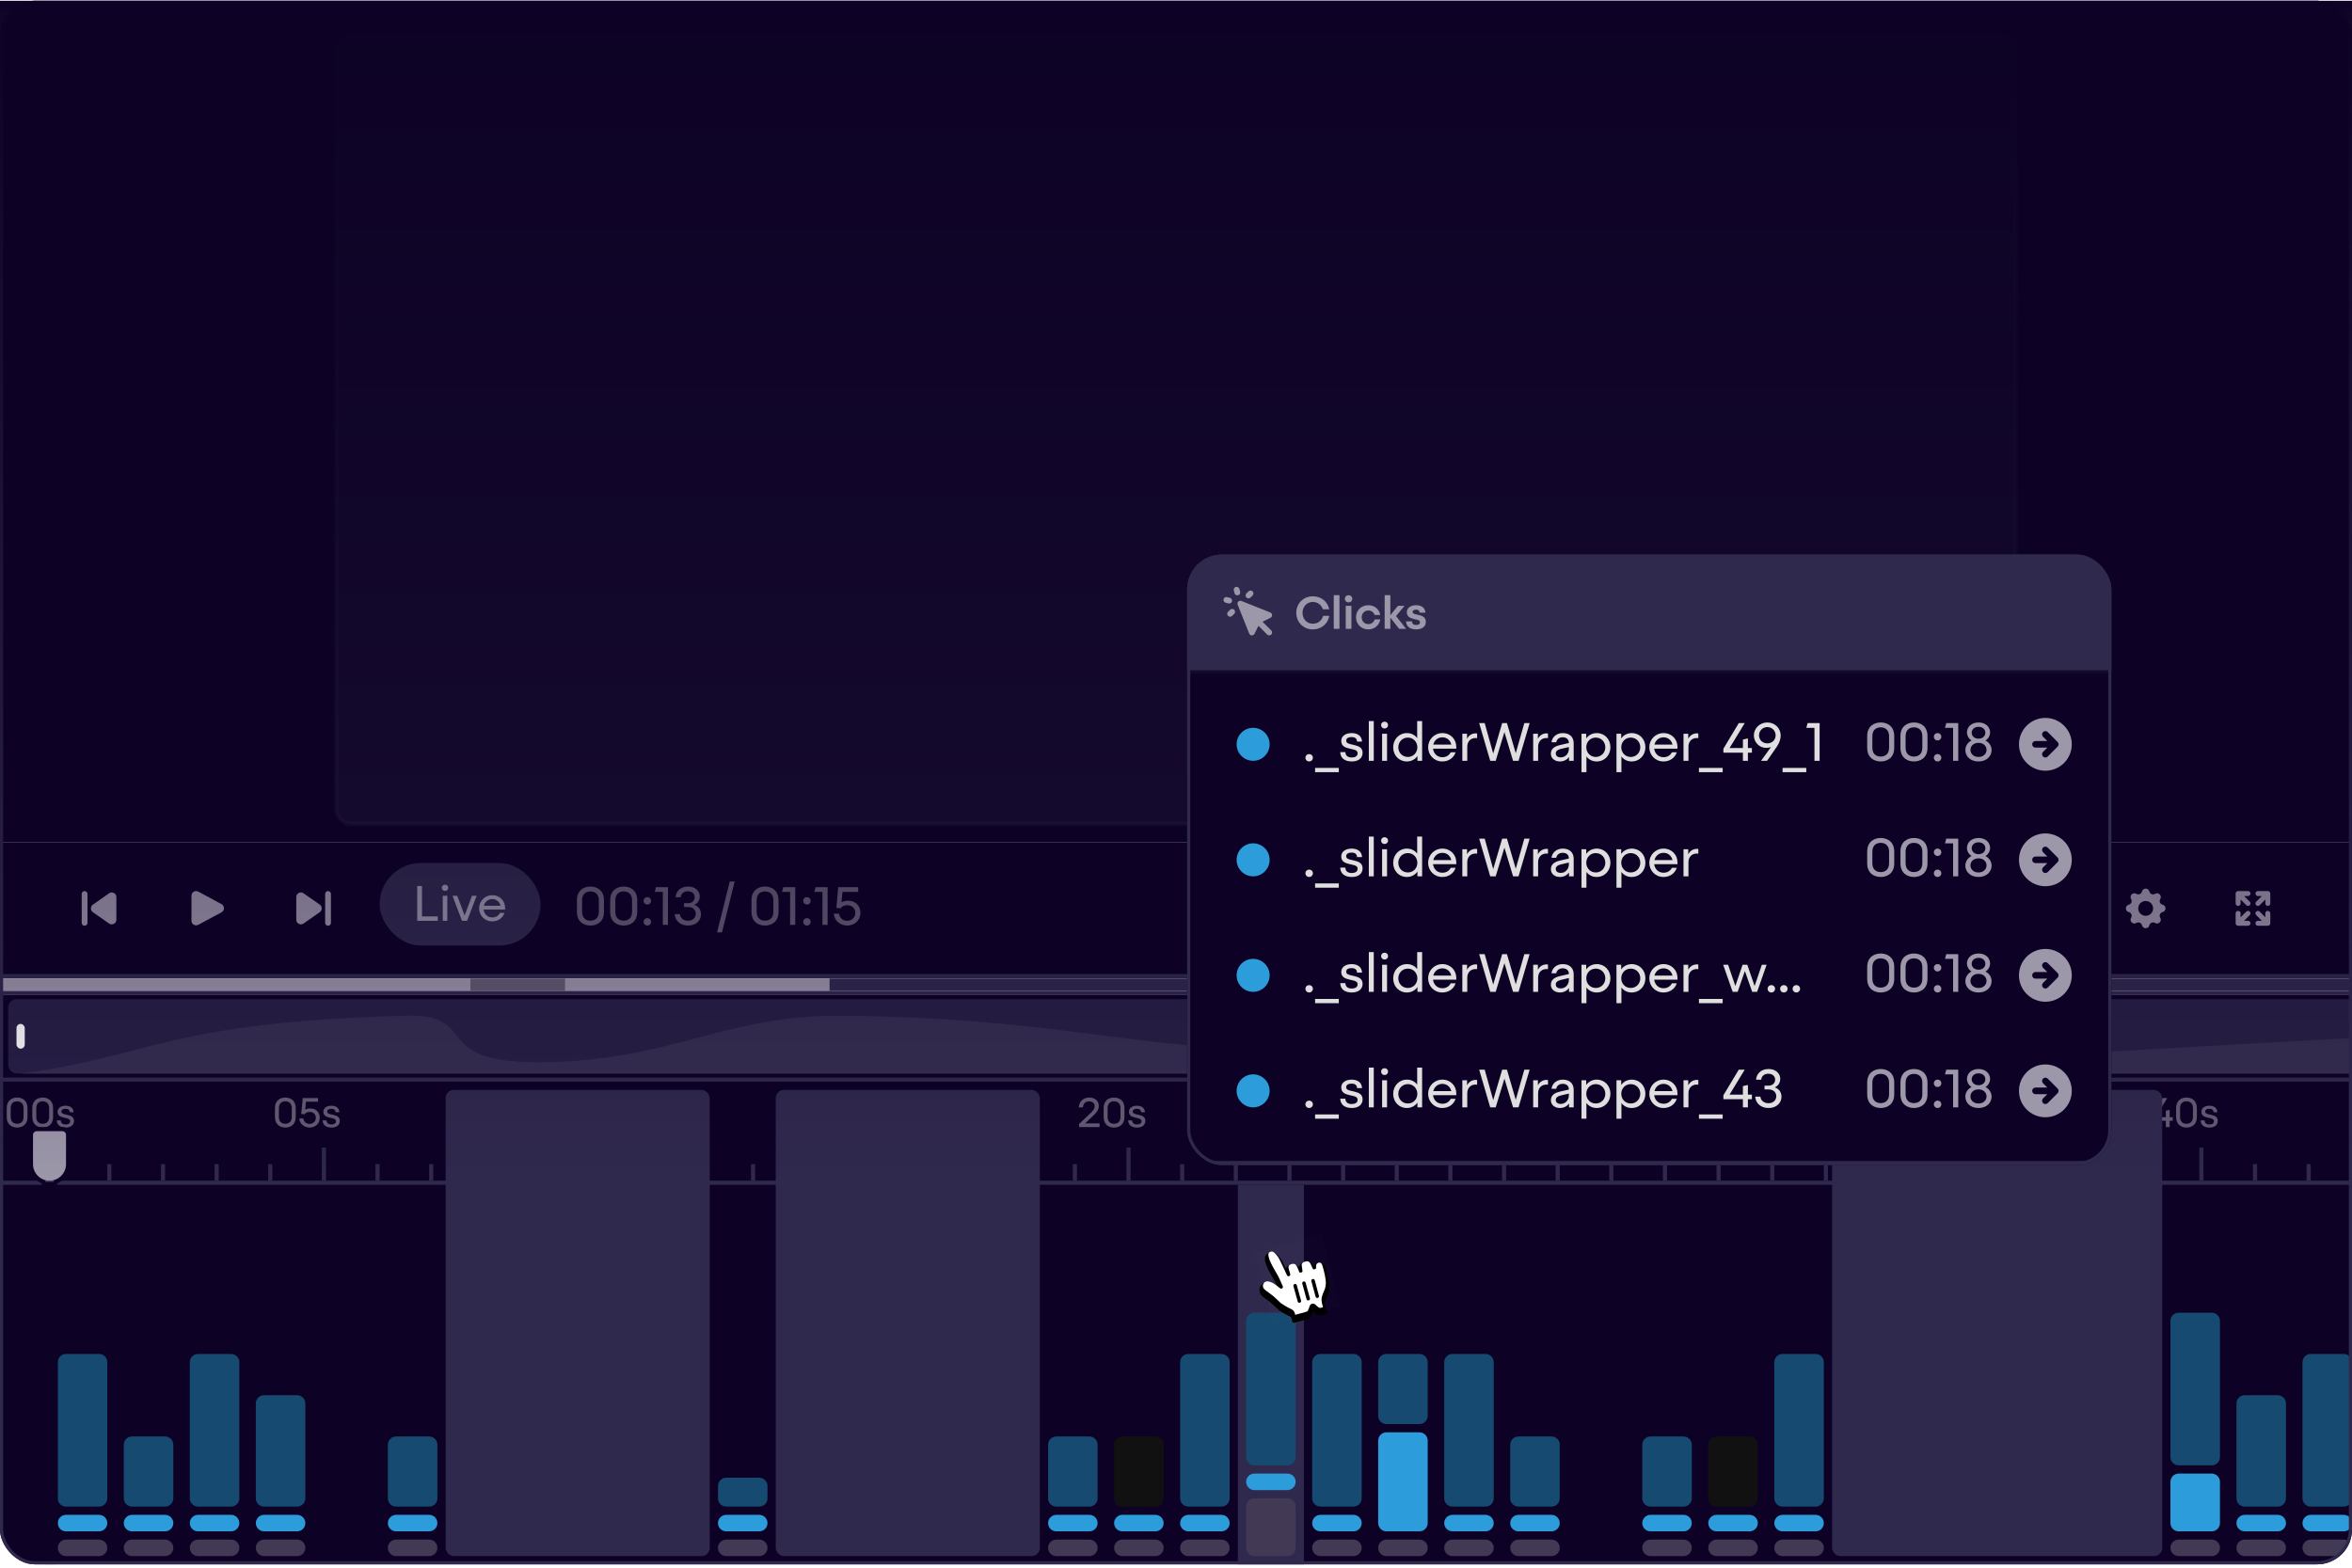 <svg width="570" height="380" viewBox="0 0 570 380" fill="none" xmlns="http://www.w3.org/2000/svg">
<g clip-path="url(#clip0_3129_20028)">
<rect y="0.191" width="570" height="379" rx="8.455" fill="#0D0225"/>
<rect width="570" height="204" transform="translate(0 0.191)" fill="#0D0225"/>
<rect opacity="0.3" x="81.5" y="8.691" width="407" height="191" rx="3.5" fill="#30294E" stroke="#30294E"/>
<g clip-path="url(#clip1_3129_20028)">
<rect width="570" height="37" transform="translate(0 204.191)" fill="white"/>
<rect width="570" height="32" transform="translate(0 204.191)" fill="#0D0225"/>
<path d="M20.5 224.392C20.886 224.392 21.2 224.079 21.2 223.692L21.2 216.692C21.2 216.306 20.886 215.992 20.5 215.992C20.113 215.992 19.8 216.306 19.8 216.692L19.8 223.692C19.8 224.079 20.113 224.392 20.5 224.392Z" fill="#9D97AA"/>
<path d="M22.511 221.11C21.874 220.664 21.874 219.721 22.511 219.275L26.438 216.526C27.18 216.006 28.2 216.537 28.2 217.443L28.2 222.941C28.2 223.847 27.18 224.378 26.438 223.859L22.511 221.11Z" fill="#9D97AA"/>
<path d="M53.684 221.135C54.471 220.712 54.471 219.583 53.684 219.159L48.055 216.128C47.307 215.725 46.4 216.267 46.4 217.116V223.178C46.4 224.028 47.307 224.569 48.055 224.166L53.684 221.135Z" fill="#9D97AA"/>
<path d="M79.5 215.992C79.113 215.992 78.8 216.306 78.8 216.692V223.692C78.8 224.079 79.113 224.392 79.5 224.392C79.886 224.392 80.2 224.079 80.2 223.692V216.692C80.2 216.306 79.886 215.992 79.5 215.992Z" fill="#9D97AA"/>
<path d="M77.489 219.275C78.126 219.721 78.126 220.664 77.489 221.11L73.562 223.859C72.82 224.378 71.8 223.847 71.8 222.941V217.443C71.8 216.537 72.82 216.006 73.562 216.526L77.489 219.275Z" fill="#9D97AA"/>
<g filter="url(#filter0_i_3129_20028)">
<rect x="92" y="210.191" width="39" height="20" rx="10" fill="#30294E"/>
<path d="M101.116 224.191H106.096V223.135H102.268V215.755H101.116V224.191ZM107.853 215.443C107.373 215.443 107.073 215.791 107.073 216.199C107.073 216.595 107.373 216.955 107.853 216.955C108.333 216.955 108.633 216.595 108.633 216.199C108.633 215.791 108.333 215.443 107.853 215.443ZM107.301 224.191H108.405V218.131H107.301V224.191ZM111.966 224.191H113.202L115.518 218.131H114.378L112.602 222.907L110.814 218.131H109.65L111.966 224.191ZM121.165 222.283C120.829 222.967 120.145 223.387 119.293 223.387C118.165 223.387 117.337 222.583 117.205 221.467H122.413V221.083C122.413 219.367 121.129 217.987 119.293 217.987C117.493 217.987 116.113 219.415 116.113 221.155C116.113 222.907 117.445 224.335 119.281 224.335C120.745 224.335 121.849 223.507 122.257 222.283H121.165ZM119.293 218.935C120.241 218.935 121.045 219.511 121.297 220.555H117.265C117.505 219.607 118.273 218.935 119.293 218.935Z" fill="#9D97AA"/>
</g>
<path d="M146.371 218.211C146.371 215.702 144.59 214.896 143.095 214.896C141.6 214.896 139.819 215.702 139.819 218.211V221.019C139.819 223.541 141.6 224.347 143.095 224.347C144.59 224.347 146.371 223.541 146.371 221.019V218.211ZM145.123 218.224V221.019C145.123 222.527 144.2 223.164 143.082 223.164C141.99 223.164 141.067 222.527 141.067 221.019V218.224C141.067 216.716 141.99 216.079 143.082 216.079C144.2 216.079 145.123 216.716 145.123 218.224ZM154.429 218.211C154.429 215.702 152.648 214.896 151.153 214.896C149.658 214.896 147.877 215.702 147.877 218.211V221.019C147.877 223.541 149.658 224.347 151.153 224.347C152.648 224.347 154.429 223.541 154.429 221.019V218.211ZM153.181 218.224V221.019C153.181 222.527 152.258 223.164 151.14 223.164C150.048 223.164 149.125 222.527 149.125 221.019V218.224C149.125 216.716 150.048 216.079 151.14 216.079C152.258 216.079 153.181 216.716 153.181 218.224ZM156.872 219.251C157.405 219.251 157.782 218.848 157.782 218.367C157.782 217.86 157.405 217.47 156.872 217.47C156.352 217.47 155.975 217.86 155.975 218.367C155.975 218.848 156.352 219.251 156.872 219.251ZM156.872 224.347C157.405 224.347 157.782 223.944 157.782 223.463C157.782 222.956 157.405 222.566 156.872 222.566C156.352 222.566 155.975 222.956 155.975 223.463C155.975 223.944 156.352 224.347 156.872 224.347ZM160.635 224.191H161.883V215.052H158.971L158.672 216.196H160.635V224.191ZM164.777 221.591H163.516C163.594 223.008 164.699 224.347 166.753 224.347C168.807 224.347 169.886 222.982 169.886 221.643C169.886 220.824 169.561 219.797 168.261 219.342C169.327 218.874 169.587 217.964 169.587 217.262C169.587 216.105 168.638 214.896 166.74 214.896C164.816 214.896 163.789 216.183 163.737 217.483H164.985C165.024 216.69 165.661 216.04 166.701 216.04C167.728 216.04 168.352 216.677 168.352 217.444C168.352 218.328 167.702 218.926 166.779 218.926H165.778V219.849H166.74C167.845 219.849 168.625 220.447 168.625 221.513C168.625 222.423 167.884 223.19 166.74 223.19C165.583 223.19 164.829 222.449 164.777 221.591ZM178.054 213.661H176.858L173.777 226.011H174.973L178.054 213.661ZM188.673 218.211C188.673 215.702 186.892 214.896 185.397 214.896C183.902 214.896 182.121 215.702 182.121 218.211V221.019C182.121 223.541 183.902 224.347 185.397 224.347C186.892 224.347 188.673 223.541 188.673 221.019V218.211ZM187.425 218.224V221.019C187.425 222.527 186.502 223.164 185.384 223.164C184.292 223.164 183.369 222.527 183.369 221.019V218.224C183.369 216.716 184.292 216.079 185.384 216.079C186.502 216.079 187.425 216.716 187.425 218.224ZM191.479 224.191H192.727V215.052H189.815L189.516 216.196H191.479V224.191ZM195.556 219.251C196.089 219.251 196.466 218.848 196.466 218.367C196.466 217.86 196.089 217.47 195.556 217.47C195.036 217.47 194.659 217.86 194.659 218.367C194.659 218.848 195.036 219.251 195.556 219.251ZM195.556 224.347C196.089 224.347 196.466 223.944 196.466 223.463C196.466 222.956 196.089 222.566 195.556 222.566C195.036 222.566 194.659 222.956 194.659 223.463C194.659 223.944 195.036 224.347 195.556 224.347ZM199.319 224.191H200.567V215.052H197.655L197.356 216.196H199.319V224.191ZM207.984 215.052H203.148L202.693 220.057L203.707 220.174C203.993 219.771 204.487 219.42 205.332 219.42C206.541 219.42 207.282 220.226 207.282 221.305C207.282 222.332 206.437 223.203 205.306 223.203C204.227 223.203 203.434 222.436 203.356 221.474H202.082C202.186 223.151 203.59 224.347 205.358 224.347C207.152 224.347 208.517 223.034 208.517 221.305C208.517 219.55 207.386 218.328 205.488 218.328C204.942 218.328 204.396 218.471 203.928 218.731L204.175 216.196H207.984V215.052Z" fill="#645D74"/>
<path d="M430.956 224.191H432.108V215.755H429.42L429.144 216.811H430.956V224.191ZM433.363 224.191H434.551L436.219 221.899L437.887 224.191H439.159L436.891 221.107L439.051 218.131H437.875L436.291 220.339L434.707 218.131H433.459L435.607 221.119L433.363 224.191Z" fill="#9D97AA"/>
<g filter="url(#filter1_i_3129_20028)">
<rect x="452" y="208.191" width="24" height="24" rx="6" fill="#744ED4"/>
<path d="M459.2 220.792C459.2 220.461 459.469 220.192 459.8 220.192H461C461.332 220.192 461.6 220.461 461.6 220.792V223.792C461.6 224.124 461.332 224.392 461 224.392H459.8C459.469 224.392 459.2 224.124 459.2 223.792V220.792Z" fill="white"/>
<path d="M462.8 218.392C462.8 218.061 463.069 217.792 463.4 217.792H464.6C464.932 217.792 465.2 218.061 465.2 218.392V223.792C465.2 224.124 464.932 224.392 464.6 224.392H463.4C463.069 224.392 462.8 224.124 462.8 223.792V218.392Z" fill="white"/>
<path d="M466.4 216.592C466.4 216.261 466.669 215.992 467 215.992H468.2C468.532 215.992 468.8 216.261 468.8 216.592V223.792C468.8 224.124 468.532 224.392 468.2 224.392H467C466.669 224.392 466.4 224.124 466.4 223.792V216.592Z" fill="white"/>
</g>
<g filter="url(#filter2_i_3129_20028)">
<rect x="480" y="208.191" width="24" height="24" rx="6" fill="#30294E"/>
<path fill-rule="evenodd" clip-rule="evenodd" d="M487.2 217.192C487.2 216.529 487.737 215.992 488.4 215.992H495.6C496.263 215.992 496.8 216.529 496.8 217.192V223.192C496.8 223.855 496.263 224.392 495.6 224.392H488.4C487.737 224.392 487.2 223.855 487.2 223.192V217.192ZM489.176 217.968C489.41 217.734 489.79 217.734 490.024 217.968L491.824 219.768C492.059 220.002 492.059 220.382 491.824 220.616L490.024 222.416C489.79 222.651 489.41 222.651 489.176 222.416C488.942 222.182 488.942 221.802 489.176 221.568L490.552 220.192L489.176 218.816C488.942 218.582 488.942 218.202 489.176 217.968ZM492.6 221.392C492.269 221.392 492 221.661 492 221.992C492 222.324 492.269 222.592 492.6 222.592H494.4C494.732 222.592 495 222.324 495 221.992C495 221.661 494.732 221.392 494.4 221.392H492.6Z" fill="#9D97AA"/>
</g>
<path fill-rule="evenodd" clip-rule="evenodd" d="M520.894 216.093C520.666 215.156 519.334 215.156 519.107 216.093C518.96 216.698 518.266 216.985 517.735 216.661C516.912 216.16 515.969 217.102 516.471 217.925C516.795 218.457 516.508 219.15 515.903 219.297C514.966 219.525 514.966 220.857 515.903 221.084C516.508 221.231 516.795 221.924 516.471 222.456C515.969 223.279 516.912 224.221 517.735 223.72C518.266 223.396 518.96 223.683 519.107 224.288C519.334 225.225 520.666 225.225 520.894 224.288C521.041 223.683 521.734 223.396 522.266 223.72C523.089 224.221 524.031 223.279 523.529 222.456C523.205 221.924 523.493 221.231 524.098 221.084C525.034 220.857 525.034 219.525 524.098 219.297C523.493 219.15 523.205 218.457 523.529 217.925C524.031 217.102 523.089 216.16 522.266 216.661C521.734 216.985 521.041 216.698 520.894 216.093ZM520 221.991C520.994 221.991 521.8 221.185 521.8 220.191C521.8 219.197 520.994 218.391 520 218.391C519.006 218.391 518.2 219.197 518.2 220.191C518.2 221.185 519.006 221.991 520 221.991Z" fill="#9D97AA"/>
<path fill-rule="evenodd" clip-rule="evenodd" d="M541.8 216.592C541.8 216.261 542.068 215.992 542.4 215.992H544.8C545.131 215.992 545.4 216.261 545.4 216.592C545.4 216.924 545.131 217.192 544.8 217.192H543.848L545.224 218.568C545.458 218.802 545.458 219.182 545.224 219.416C544.99 219.651 544.61 219.651 544.376 219.416L543 218.041V218.992C543 219.324 542.731 219.592 542.4 219.592C542.068 219.592 541.8 219.324 541.8 218.992V216.592ZM547.2 217.192C546.868 217.192 546.6 216.924 546.6 216.592C546.6 216.261 546.868 215.992 547.2 215.992H549.6C549.931 215.992 550.2 216.261 550.2 216.592V218.992C550.2 219.324 549.931 219.592 549.6 219.592C549.268 219.592 549 219.324 549 218.992V218.041L547.624 219.416C547.39 219.651 547.01 219.651 546.776 219.416C546.541 219.182 546.541 218.802 546.776 218.568L548.151 217.192H547.2ZM541.8 221.392C541.8 221.061 542.068 220.792 542.4 220.792C542.731 220.792 543 221.061 543 221.392V222.344L544.376 220.968C544.61 220.734 544.99 220.734 545.224 220.968C545.458 221.202 545.458 221.582 545.224 221.816L543.848 223.192H544.8C545.131 223.192 545.4 223.461 545.4 223.792C545.4 224.124 545.131 224.392 544.8 224.392H542.4C542.068 224.392 541.8 224.124 541.8 223.792V221.392ZM549.6 220.792C549.931 220.792 550.2 221.061 550.2 221.392V223.792C550.2 224.124 549.931 224.392 549.6 224.392H547.2C546.868 224.392 546.6 224.124 546.6 223.792C546.6 223.461 546.868 223.192 547.2 223.192H548.151L546.776 221.816C546.541 221.582 546.541 221.202 546.776 220.968C547.01 220.734 547.39 220.734 547.624 220.968L549 222.344V221.392C549 221.061 549.268 220.792 549.6 220.792Z" fill="#9D97AA"/>
<rect y="236.191" width="570" height="1" fill="#30294E"/>
<rect width="114" height="3" transform="translate(0 237.191)" fill="#9D97AA"/>
<rect width="23" height="3" transform="translate(114 237.191)" fill="#645D74"/>
<rect width="64" height="3" transform="translate(137 237.191)" fill="#9D97AA"/>
<rect width="175" height="3" transform="translate(201 237.191)" fill="#30294E"/>
<rect width="31" height="3" transform="translate(376 237.191)" fill="#0D0225"/>
<rect width="175" height="3" transform="translate(407 237.191)" fill="#30294E"/>
<rect y="240.191" width="570" height="1" fill="#30294E"/>
</g>
<g clip-path="url(#clip2_3129_20028)">
<rect width="570" height="20" transform="translate(0 241.191)" fill="#0D0225"/>
<path d="M98.444 246.205C40.206 247.732 35.935 256.347 5 260.191H614C607.591 260.191 599.447 250.363 590.195 250.73C547.117 252.436 480.009 257.273 452.083 257.394C393.782 257.646 388.875 241.556 343.333 250.141C286.944 260.77 273.442 246.858 203.972 246.205C175.323 245.936 161.957 257.598 129.861 257.485C104.042 257.395 116.323 245.736 98.444 246.205Z" fill="#645D74"/>
<rect x="2" y="242.191" width="796" height="18" rx="2" fill="#2E264D" fill-opacity="0.84"/>
<rect x="4" y="248.191" width="2" height="6" rx="1" fill="white"/>
</g>
<rect y="261.191" width="570" height="1" fill="#30294E"/>
<path d="M6.67 268.591C6.67 266.661 5.3 266.041 4.15 266.041C3 266.041 1.63 266.661 1.63 268.591V270.751C1.63 272.691 3 273.311 4.15 273.311C5.3 273.311 6.67 272.691 6.67 270.751V268.591ZM5.71 268.601V270.751C5.71 271.911 5 272.401 4.14 272.401C3.3 272.401 2.59 271.911 2.59 270.751V268.601C2.59 267.441 3.3 266.951 4.14 266.951C5 266.951 5.71 267.441 5.71 268.601ZM12.869 268.591C12.869 266.661 11.499 266.041 10.349 266.041C9.199 266.041 7.829 266.661 7.829 268.591V270.751C7.829 272.691 9.199 273.311 10.349 273.311C11.499 273.311 12.869 272.691 12.869 270.751V268.591ZM11.909 268.601V270.751C11.909 271.911 11.199 272.401 10.339 272.401C9.499 272.401 8.789 271.911 8.789 270.751V268.601C8.789 267.441 9.499 266.951 10.339 266.951C11.199 266.951 11.909 267.441 11.909 268.601ZM17.838 269.601C17.778 268.521 16.978 268.021 15.878 268.021C14.828 268.021 13.958 268.541 13.958 269.481C13.958 270.411 14.638 270.711 15.428 270.891L16.168 271.061C16.648 271.171 17.008 271.331 17.008 271.791C17.008 272.321 16.538 272.571 15.918 272.571C15.258 272.571 14.748 272.291 14.728 271.571H13.768C13.818 272.791 14.718 273.311 15.948 273.311C17.068 273.311 17.938 272.761 17.938 271.701C17.938 270.781 17.278 270.461 16.428 270.261L15.818 270.121C15.258 269.991 14.878 269.871 14.878 269.411C14.878 268.991 15.328 268.761 15.868 268.761C16.448 268.761 16.888 268.981 16.898 269.601H17.838Z" fill="#645D74"/>
<path d="M71.67 268.591C71.67 266.661 70.3 266.041 69.15 266.041C68 266.041 66.63 266.661 66.63 268.591V270.751C66.63 272.691 68 273.311 69.15 273.311C70.3 273.311 71.67 272.691 71.67 270.751V268.591ZM70.71 268.601V270.751C70.71 271.911 70 272.401 69.14 272.401C68.3 272.401 67.59 271.911 67.59 270.751V268.601C67.59 267.441 68.3 266.951 69.14 266.951C70 266.951 70.71 267.441 70.71 268.601ZM77.079 266.161H73.359L73.009 270.011L73.789 270.101C74.009 269.791 74.389 269.521 75.039 269.521C75.969 269.521 76.539 270.141 76.539 270.971C76.539 271.761 75.889 272.431 75.019 272.431C74.189 272.431 73.579 271.841 73.519 271.101H72.539C72.619 272.391 73.699 273.311 75.059 273.311C76.439 273.311 77.489 272.301 77.489 270.971C77.489 269.621 76.619 268.681 75.159 268.681C74.739 268.681 74.319 268.791 73.959 268.991L74.149 267.041H77.079V266.161ZM82.252 269.601C82.192 268.521 81.392 268.021 80.292 268.021C79.242 268.021 78.372 268.541 78.372 269.481C78.372 270.411 79.052 270.711 79.842 270.891L80.582 271.061C81.062 271.171 81.422 271.331 81.422 271.791C81.422 272.321 80.952 272.571 80.332 272.571C79.672 272.571 79.162 272.291 79.142 271.571H78.182C78.232 272.791 79.132 273.311 80.362 273.311C81.482 273.311 82.352 272.761 82.352 271.701C82.352 270.781 81.692 270.461 80.842 270.261L80.232 270.121C79.672 269.991 79.292 269.871 79.292 269.411C79.292 268.991 79.742 268.761 80.282 268.761C80.862 268.761 81.302 268.981 81.312 269.601H82.252Z" fill="#645D74"/>
<path d="M132.63 273.191H133.59V266.161H131.35L131.12 267.041H132.63V273.191ZM140.086 268.591C140.086 266.661 138.716 266.041 137.566 266.041C136.416 266.041 135.046 266.661 135.046 268.591V270.751C135.046 272.691 136.416 273.311 137.566 273.311C138.716 273.311 140.086 272.691 140.086 270.751V268.591ZM139.126 268.601V270.751C139.126 271.911 138.416 272.401 137.556 272.401C136.716 272.401 136.006 271.911 136.006 270.751V268.601C136.006 267.441 136.716 266.951 137.556 266.951C138.416 266.951 139.126 267.441 139.126 268.601ZM145.054 269.601C144.994 268.521 144.194 268.021 143.094 268.021C142.044 268.021 141.174 268.541 141.174 269.481C141.174 270.411 141.854 270.711 142.644 270.891L143.384 271.061C143.864 271.171 144.224 271.331 144.224 271.791C144.224 272.321 143.754 272.571 143.134 272.571C142.474 272.571 141.964 272.291 141.944 271.571H140.984C141.034 272.791 141.934 273.311 143.164 273.311C144.284 273.311 145.154 272.761 145.154 271.701C145.154 270.781 144.494 270.461 143.644 270.261L143.034 270.121C142.474 269.991 142.094 269.871 142.094 269.411C142.094 268.991 142.544 268.761 143.084 268.761C143.664 268.761 144.104 268.981 144.114 269.601H145.054Z" fill="#645D74"/>
<path d="M197.63 273.191H198.59V266.161H196.35L196.12 267.041H197.63V273.191ZM204.296 266.161H200.576L200.226 270.011L201.006 270.101C201.226 269.791 201.606 269.521 202.256 269.521C203.186 269.521 203.756 270.141 203.756 270.971C203.756 271.761 203.106 272.431 202.236 272.431C201.406 272.431 200.796 271.841 200.736 271.101H199.756C199.836 272.391 200.916 273.311 202.276 273.311C203.656 273.311 204.706 272.301 204.706 270.971C204.706 269.621 203.836 268.681 202.376 268.681C201.956 268.681 201.536 268.791 201.176 268.991L201.366 267.041H204.296V266.161ZM209.469 269.601C209.409 268.521 208.609 268.021 207.509 268.021C206.459 268.021 205.589 268.541 205.589 269.481C205.589 270.411 206.269 270.711 207.059 270.891L207.799 271.061C208.279 271.171 208.639 271.331 208.639 271.791C208.639 272.321 208.169 272.571 207.549 272.571C206.889 272.571 206.379 272.291 206.359 271.571H205.399C205.449 272.791 206.349 273.311 207.579 273.311C208.699 273.311 209.569 272.761 209.569 271.701C209.569 270.781 208.909 270.461 208.059 270.261L207.449 270.121C206.889 269.991 206.509 269.871 206.509 269.411C206.509 268.991 206.959 268.761 207.499 268.761C208.079 268.761 208.519 268.981 208.529 269.601H209.469Z" fill="#645D74"/>
<path d="M261.52 273.191H266.48V272.311H262.96L264.97 270.411C265.74 269.691 266.29 269.061 266.29 268.061C266.29 266.831 265.33 266.041 264 266.041C262.37 266.041 261.51 267.171 261.45 268.411H262.43C262.48 267.691 262.93 266.951 263.95 266.951C264.77 266.951 265.28 267.451 265.28 268.131C265.28 268.751 264.92 269.201 264.4 269.701L261.52 272.451V273.191ZM272.508 268.591C272.508 266.661 271.138 266.041 269.988 266.041C268.838 266.041 267.468 266.661 267.468 268.591V270.751C267.468 272.691 268.838 273.311 269.988 273.311C271.138 273.311 272.508 272.691 272.508 270.751V268.591ZM271.548 268.601V270.751C271.548 271.911 270.838 272.401 269.978 272.401C269.138 272.401 268.428 271.911 268.428 270.751V268.601C268.428 267.441 269.138 266.951 269.978 266.951C270.838 266.951 271.548 267.441 271.548 268.601ZM277.476 269.601C277.416 268.521 276.616 268.021 275.516 268.021C274.466 268.021 273.596 268.541 273.596 269.481C273.596 270.411 274.276 270.711 275.066 270.891L275.806 271.061C276.286 271.171 276.646 271.331 276.646 271.791C276.646 272.321 276.176 272.571 275.556 272.571C274.896 272.571 274.386 272.291 274.366 271.571H273.406C273.456 272.791 274.356 273.311 275.586 273.311C276.706 273.311 277.576 272.761 277.576 271.701C277.576 270.781 276.916 270.461 276.066 270.261L275.456 270.121C274.896 269.991 274.516 269.871 274.516 269.411C274.516 268.991 274.966 268.761 275.506 268.761C276.086 268.761 276.526 268.981 276.536 269.601H277.476Z" fill="#645D74"/>
<path d="M326.52 273.191H331.48V272.311H327.96L329.97 270.411C330.74 269.691 331.29 269.061 331.29 268.061C331.29 266.831 330.33 266.041 329 266.041C327.37 266.041 326.51 267.171 326.45 268.411H327.43C327.48 267.691 327.93 266.951 328.95 266.951C329.77 266.951 330.28 267.451 330.28 268.131C330.28 268.751 329.92 269.201 329.4 269.701L326.52 272.451V273.191ZM336.718 266.161H332.998L332.648 270.011L333.428 270.101C333.648 269.791 334.028 269.521 334.678 269.521C335.608 269.521 336.178 270.141 336.178 270.971C336.178 271.761 335.528 272.431 334.658 272.431C333.828 272.431 333.218 271.841 333.158 271.101H332.178C332.258 272.391 333.338 273.311 334.698 273.311C336.078 273.311 337.128 272.301 337.128 270.971C337.128 269.621 336.258 268.681 334.798 268.681C334.378 268.681 333.958 268.791 333.598 268.991L333.788 267.041H336.718V266.161ZM341.89 269.601C341.83 268.521 341.03 268.021 339.93 268.021C338.88 268.021 338.01 268.541 338.01 269.481C338.01 270.411 338.69 270.711 339.48 270.891L340.22 271.061C340.7 271.171 341.06 271.331 341.06 271.791C341.06 272.321 340.59 272.571 339.97 272.571C339.31 272.571 338.8 272.291 338.78 271.571H337.82C337.87 272.791 338.77 273.311 340 273.311C341.12 273.311 341.99 272.761 341.99 271.701C341.99 270.781 341.33 270.461 340.48 270.261L339.87 270.121C339.31 269.991 338.93 269.871 338.93 269.411C338.93 268.991 339.38 268.761 339.92 268.761C340.5 268.761 340.94 268.981 340.95 269.601H341.89Z" fill="#645D74"/>
<path d="M392.4 271.191H391.43C391.49 272.281 392.34 273.311 393.92 273.311C395.5 273.311 396.33 272.261 396.33 271.231C396.33 270.601 396.08 269.811 395.08 269.461C395.9 269.101 396.1 268.401 396.1 267.861C396.1 266.971 395.37 266.041 393.91 266.041C392.43 266.041 391.64 267.031 391.6 268.031H392.56C392.59 267.421 393.08 266.921 393.88 266.921C394.67 266.921 395.15 267.411 395.15 268.001C395.15 268.681 394.65 269.141 393.94 269.141H393.17V269.851H393.91C394.76 269.851 395.36 270.311 395.36 271.131C395.36 271.831 394.79 272.421 393.91 272.421C393.02 272.421 392.44 271.851 392.4 271.191ZM402.41 268.591C402.41 266.661 401.04 266.041 399.89 266.041C398.74 266.041 397.37 266.661 397.37 268.591V270.751C397.37 272.691 398.74 273.311 399.89 273.311C401.04 273.311 402.41 272.691 402.41 270.751V268.591ZM401.45 268.601V270.751C401.45 271.911 400.74 272.401 399.88 272.401C399.04 272.401 398.33 271.911 398.33 270.751V268.601C398.33 267.441 399.04 266.951 399.88 266.951C400.74 266.951 401.45 267.441 401.45 268.601ZM407.379 269.601C407.319 268.521 406.519 268.021 405.419 268.021C404.369 268.021 403.499 268.541 403.499 269.481C403.499 270.411 404.179 270.711 404.969 270.891L405.709 271.061C406.189 271.171 406.549 271.331 406.549 271.791C406.549 272.321 406.079 272.571 405.459 272.571C404.799 272.571 404.289 272.291 404.269 271.571H403.309C403.359 272.791 404.259 273.311 405.489 273.311C406.609 273.311 407.479 272.761 407.479 271.701C407.479 270.781 406.819 270.461 405.969 270.261L405.359 270.121C404.799 269.991 404.419 269.871 404.419 269.411C404.419 268.991 404.869 268.761 405.409 268.761C405.989 268.761 406.429 268.981 406.439 269.601H407.379Z" fill="#645D74"/>
<path d="M457.4 271.191H456.43C456.49 272.281 457.34 273.311 458.92 273.311C460.5 273.311 461.33 272.261 461.33 271.231C461.33 270.601 461.08 269.811 460.08 269.461C460.9 269.101 461.1 268.401 461.1 267.861C461.1 266.971 460.37 266.041 458.91 266.041C457.43 266.041 456.64 267.031 456.6 268.031H457.56C457.59 267.421 458.08 266.921 458.88 266.921C459.67 266.921 460.15 267.411 460.15 268.001C460.15 268.681 459.65 269.141 458.94 269.141H458.17V269.851H458.91C459.76 269.851 460.36 270.311 460.36 271.131C460.36 271.831 459.79 272.421 458.91 272.421C458.02 272.421 457.44 271.851 457.4 271.191ZM466.62 266.161H462.9L462.55 270.011L463.33 270.101C463.55 269.791 463.93 269.521 464.58 269.521C465.51 269.521 466.08 270.141 466.08 270.971C466.08 271.761 465.43 272.431 464.56 272.431C463.73 272.431 463.12 271.841 463.06 271.101H462.08C462.16 272.391 463.24 273.311 464.6 273.311C465.98 273.311 467.03 272.301 467.03 270.971C467.03 269.621 466.16 268.681 464.7 268.681C464.28 268.681 463.86 268.791 463.5 268.991L463.69 267.041H466.62V266.161ZM471.793 269.601C471.733 268.521 470.933 268.021 469.833 268.021C468.783 268.021 467.913 268.541 467.913 269.481C467.913 270.411 468.593 270.711 469.383 270.891L470.123 271.061C470.603 271.171 470.963 271.331 470.963 271.791C470.963 272.321 470.493 272.571 469.873 272.571C469.213 272.571 468.703 272.291 468.683 271.571H467.723C467.773 272.791 468.673 273.311 469.903 273.311C471.023 273.311 471.893 272.761 471.893 271.701C471.893 270.781 471.233 270.461 470.383 270.261L469.773 270.121C469.213 269.991 468.833 269.871 468.833 269.411C468.833 268.991 469.283 268.761 469.823 268.761C470.403 268.761 470.843 268.981 470.853 269.601H471.793Z" fill="#645D74"/>
<path d="M524.11 266.161L521.24 270.941V271.671H524.88V273.191H525.81V271.671H526.56V270.811H525.81V269.011L524.88 269.231V270.811H522.39L525.22 266.161H524.11ZM532.41 268.591C532.41 266.661 531.04 266.041 529.89 266.041C528.74 266.041 527.37 266.661 527.37 268.591V270.751C527.37 272.691 528.74 273.311 529.89 273.311C531.04 273.311 532.41 272.691 532.41 270.751V268.591ZM531.45 268.601V270.751C531.45 271.911 530.74 272.401 529.88 272.401C529.04 272.401 528.33 271.911 528.33 270.751V268.601C528.33 267.441 529.04 266.951 529.88 266.951C530.74 266.951 531.45 267.441 531.45 268.601ZM537.379 269.601C537.319 268.521 536.519 268.021 535.419 268.021C534.369 268.021 533.499 268.541 533.499 269.481C533.499 270.411 534.179 270.711 534.969 270.891L535.709 271.061C536.189 271.171 536.549 271.331 536.549 271.791C536.549 272.321 536.079 272.571 535.459 272.571C534.799 272.571 534.289 272.291 534.269 271.571H533.309C533.359 272.791 534.259 273.311 535.489 273.311C536.609 273.311 537.479 272.761 537.479 271.701C537.479 270.781 536.819 270.461 535.969 270.261L535.359 270.121C534.799 269.991 534.419 269.871 534.419 269.411C534.419 268.991 534.869 268.761 535.409 268.761C535.989 268.761 536.429 268.981 536.439 269.601H537.379Z" fill="#645D74"/>
<rect width="1" height="8" transform="translate(13 278.191)" fill="#30294E"/>
<rect width="1" height="4" transform="translate(26 282.191)" fill="#30294E"/>
<rect width="1" height="4" transform="translate(39 282.191)" fill="#30294E"/>
<rect width="1" height="4" transform="translate(52 282.191)" fill="#30294E"/>
<rect width="1" height="4" transform="translate(65 282.191)" fill="#30294E"/>
<rect width="1" height="8" transform="translate(78 278.191)" fill="#30294E"/>
<rect width="1" height="4" transform="translate(91 282.191)" fill="#30294E"/>
<rect width="1" height="4" transform="translate(104 282.191)" fill="#30294E"/>
<rect width="1" height="4" transform="translate(117 282.191)" fill="#30294E"/>
<rect width="1" height="4" transform="translate(130 282.191)" fill="#30294E"/>
<rect width="1" height="8" transform="translate(143 278.191)" fill="#30294E"/>
<rect width="1" height="4" transform="translate(156 282.191)" fill="#30294E"/>
<rect width="1" height="4" transform="translate(169 282.191)" fill="#30294E"/>
<rect width="1" height="4" transform="translate(182 282.191)" fill="#30294E"/>
<rect width="1" height="4" transform="translate(195 282.191)" fill="#30294E"/>
<rect width="1" height="8" transform="translate(208 278.191)" fill="#30294E"/>
<rect width="1" height="4" transform="translate(221 282.191)" fill="#30294E"/>
<rect width="1" height="4" transform="translate(234 282.191)" fill="#30294E"/>
<rect width="1" height="4" transform="translate(247 282.191)" fill="#30294E"/>
<rect width="1" height="4" transform="translate(260 282.191)" fill="#30294E"/>
<rect width="1" height="8" transform="translate(273 278.191)" fill="#30294E"/>
<rect width="1" height="4" transform="translate(286 282.191)" fill="#30294E"/>
<rect width="1" height="4" transform="translate(299 282.191)" fill="#30294E"/>
<rect width="1" height="4" transform="translate(312 282.191)" fill="#30294E"/>
<rect width="1" height="4" transform="translate(325 282.191)" fill="#30294E"/>
<rect width="1" height="8" transform="translate(338 278.191)" fill="#30294E"/>
<rect width="1" height="4" transform="translate(351 282.191)" fill="#30294E"/>
<rect width="1" height="4" transform="translate(364 282.191)" fill="#30294E"/>
<rect width="1" height="4" transform="translate(377 282.191)" fill="#30294E"/>
<rect width="1" height="4" transform="translate(390 282.191)" fill="#30294E"/>
<rect width="1" height="8" transform="translate(403 278.191)" fill="#30294E"/>
<rect width="1" height="4" transform="translate(416 282.191)" fill="#30294E"/>
<rect width="1" height="4" transform="translate(429 282.191)" fill="#30294E"/>
<rect width="1" height="4" transform="translate(442 282.191)" fill="#30294E"/>
<rect width="1" height="4" transform="translate(455 282.191)" fill="#30294E"/>
<rect width="1" height="8" transform="translate(468 278.191)" fill="#30294E"/>
<rect width="1" height="4" transform="translate(481 282.191)" fill="#30294E"/>
<rect width="1" height="4" transform="translate(494 282.191)" fill="#30294E"/>
<rect width="1" height="4" transform="translate(507 282.191)" fill="#30294E"/>
<rect width="1" height="4" transform="translate(520 282.191)" fill="#30294E"/>
<rect width="1" height="8" transform="translate(533 278.191)" fill="#30294E"/>
<rect width="1" height="4" transform="translate(546 282.191)" fill="#30294E"/>
<rect width="1" height="4" transform="translate(559 282.191)" fill="#30294E"/>
<rect y="286.191" width="570" height="1" fill="#30294E"/>
<path d="M14 330.191C14 329.087 14.895 328.191 16 328.191H24C25.105 328.191 26 329.087 26 330.191V363.191C26 364.296 25.105 365.191 24 365.191H16C14.895 365.191 14 364.296 14 363.191V330.191Z" fill="#164A70"/>
<path d="M14 369.191C14 368.087 14.895 367.191 16 367.191H24C25.105 367.191 26 368.087 26 369.191C26 370.296 25.105 371.191 24 371.191H16C14.895 371.191 14 370.296 14 369.191Z" fill="#2D9CDB"/>
<path d="M14 375.191C14 374.087 14.895 373.191 16 373.191H24C25.105 373.191 26 374.087 26 375.191C26 376.296 25.105 377.191 24 377.191H16C14.895 377.191 14 376.296 14 375.191Z" fill="#423955"/>
<path d="M30 350.191C30 349.087 30.895 348.191 32 348.191H40C41.105 348.191 42 349.087 42 350.191V363.191C42 364.296 41.105 365.191 40 365.191H32C30.895 365.191 30 364.296 30 363.191V350.191Z" fill="#164A70"/>
<path d="M30 369.191C30 368.087 30.895 367.191 32 367.191H40C41.105 367.191 42 368.087 42 369.191C42 370.296 41.105 371.191 40 371.191H32C30.895 371.191 30 370.296 30 369.191Z" fill="#2D9CDB"/>
<path d="M30 375.191C30 374.087 30.895 373.191 32 373.191H40C41.105 373.191 42 374.087 42 375.191C42 376.296 41.105 377.191 40 377.191H32C30.895 377.191 30 376.296 30 375.191Z" fill="#423955"/>
<path d="M46 330.191C46 329.087 46.895 328.191 48 328.191H56C57.105 328.191 58 329.087 58 330.191V363.191C58 364.296 57.105 365.191 56 365.191H48C46.895 365.191 46 364.296 46 363.191V330.191Z" fill="#164A70"/>
<path d="M46 369.191C46 368.087 46.895 367.191 48 367.191H56C57.105 367.191 58 368.087 58 369.191C58 370.296 57.105 371.191 56 371.191H48C46.895 371.191 46 370.296 46 369.191Z" fill="#2D9CDB"/>
<path d="M46 375.191C46 374.087 46.895 373.191 48 373.191H56C57.105 373.191 58 374.087 58 375.191C58 376.296 57.105 377.191 56 377.191H48C46.895 377.191 46 376.296 46 375.191Z" fill="#423955"/>
<path d="M62 340.191C62 339.087 62.895 338.191 64 338.191H72C73.105 338.191 74 339.087 74 340.191V363.191C74 364.296 73.105 365.191 72 365.191H64C62.895 365.191 62 364.296 62 363.191V340.191Z" fill="#164A70"/>
<path d="M62 369.191C62 368.087 62.895 367.191 64 367.191H72C73.105 367.191 74 368.087 74 369.191C74 370.296 73.105 371.191 72 371.191H64C62.895 371.191 62 370.296 62 369.191Z" fill="#2D9CDB"/>
<path d="M62 375.191C62 374.087 62.895 373.191 64 373.191H72C73.105 373.191 74 374.087 74 375.191C74 376.296 73.105 377.191 72 377.191H64C62.895 377.191 62 376.296 62 375.191Z" fill="#423955"/>
<path d="M94 350.191C94 349.087 94.895 348.191 96 348.191H104C105.105 348.191 106 349.087 106 350.191V363.191C106 364.296 105.105 365.191 104 365.191H96C94.895 365.191 94 364.296 94 363.191V350.191Z" fill="#164A70"/>
<path d="M94 369.191C94 368.087 94.895 367.191 96 367.191H104C105.105 367.191 106 368.087 106 369.191C106 370.296 105.105 371.191 104 371.191H96C94.895 371.191 94 370.296 94 369.191Z" fill="#2D9CDB"/>
<path d="M94 375.191C94 374.087 94.895 373.191 96 373.191H104C105.105 373.191 106 374.087 106 375.191C106 376.296 105.105 377.191 104 377.191H96C94.895 377.191 94 376.296 94 375.191Z" fill="#423955"/>
<rect x="108" y="264.191" width="64" height="113" rx="2" fill="#30294E"/>
<path d="M174 360.191C174 359.087 174.895 358.191 176 358.191H184C185.105 358.191 186 359.087 186 360.191V363.191C186 364.296 185.105 365.191 184 365.191H176C174.895 365.191 174 364.296 174 363.191V360.191Z" fill="#164A70"/>
<path d="M174 369.191C174 368.087 174.895 367.191 176 367.191H184C185.105 367.191 186 368.087 186 369.191C186 370.296 185.105 371.191 184 371.191H176C174.895 371.191 174 370.296 174 369.191Z" fill="#2D9CDB"/>
<path d="M174 375.191C174 374.087 174.895 373.191 176 373.191H184C185.105 373.191 186 374.087 186 375.191C186 376.296 185.105 377.191 184 377.191H176C174.895 377.191 174 376.296 174 375.191Z" fill="#423955"/>
<rect x="188" y="264.191" width="64" height="113" rx="2" fill="#30294E"/>
<path d="M254 350.191C254 349.087 254.895 348.191 256 348.191H264C265.105 348.191 266 349.087 266 350.191V363.191C266 364.296 265.105 365.191 264 365.191H256C254.895 365.191 254 364.296 254 363.191V350.191Z" fill="#164A70"/>
<path d="M254 369.191C254 368.087 254.895 367.191 256 367.191H264C265.105 367.191 266 368.087 266 369.191C266 370.296 265.105 371.191 264 371.191H256C254.895 371.191 254 370.296 254 369.191Z" fill="#2D9CDB"/>
<path d="M254 375.191C254 374.087 254.895 373.191 256 373.191H264C265.105 373.191 266 374.087 266 375.191C266 376.296 265.105 377.191 264 377.191H256C254.895 377.191 254 376.296 254 375.191Z" fill="#423955"/>
<path d="M270 350.191C270 349.087 270.895 348.191 272 348.191H280C281.105 348.191 282 349.087 282 350.191V363.191C282 364.296 281.105 365.191 280 365.191H272C270.895 365.191 270 364.296 270 363.191V350.191Z" fill="#111111"/>
<path d="M270 369.191C270 368.087 270.895 367.191 272 367.191H280C281.105 367.191 282 368.087 282 369.191C282 370.296 281.105 371.191 280 371.191H272C270.895 371.191 270 370.296 270 369.191Z" fill="#2D9CDB"/>
<path d="M270 375.191C270 374.087 270.895 373.191 272 373.191H280C281.105 373.191 282 374.087 282 375.191C282 376.296 281.105 377.191 280 377.191H272C270.895 377.191 270 376.296 270 375.191Z" fill="#423955"/>
<path d="M286 330.191C286 329.087 286.895 328.191 288 328.191H296C297.105 328.191 298 329.087 298 330.191V363.191C298 364.296 297.105 365.191 296 365.191H288C286.895 365.191 286 364.296 286 363.191V330.191Z" fill="#164A70"/>
<path d="M286 369.191C286 368.087 286.895 367.191 288 367.191H296C297.105 367.191 298 368.087 298 369.191C298 370.296 297.105 371.191 296 371.191H288C286.895 371.191 286 370.296 286 369.191Z" fill="#2D9CDB"/>
<path d="M286 375.191C286 374.087 286.895 373.191 288 373.191H296C297.105 373.191 298 374.087 298 375.191C298 376.296 297.105 377.191 296 377.191H288C286.895 377.191 286 376.296 286 375.191Z" fill="#423955"/>
<rect width="16" height="92" transform="translate(300 287.191)" fill="#30294E"/>
<path d="M302 320.191C302 319.087 302.895 318.191 304 318.191H312C313.105 318.191 314 319.087 314 320.191V353.191C314 354.296 313.105 355.191 312 355.191H304C302.895 355.191 302 354.296 302 353.191V320.191Z" fill="#164A70"/>
<path d="M302 359.191C302 358.087 302.895 357.191 304 357.191H312C313.105 357.191 314 358.087 314 359.191C314 360.296 313.105 361.191 312 361.191H304C302.895 361.191 302 360.296 302 359.191Z" fill="#2D9CDB"/>
<path d="M302 365.191C302 364.087 302.895 363.191 304 363.191H312C313.105 363.191 314 364.087 314 365.191V375.191C314 376.296 313.105 377.191 312 377.191H304C302.895 377.191 302 376.296 302 375.191V365.191Z" fill="#423955"/>
<path d="M318 330.191C318 329.087 318.895 328.191 320 328.191H328C329.105 328.191 330 329.087 330 330.191V363.191C330 364.296 329.105 365.191 328 365.191H320C318.895 365.191 318 364.296 318 363.191V330.191Z" fill="#164A70"/>
<path d="M318 369.191C318 368.087 318.895 367.191 320 367.191H328C329.105 367.191 330 368.087 330 369.191C330 370.296 329.105 371.191 328 371.191H320C318.895 371.191 318 370.296 318 369.191Z" fill="#2D9CDB"/>
<path d="M318 375.191C318 374.087 318.895 373.191 320 373.191H328C329.105 373.191 330 374.087 330 375.191C330 376.296 329.105 377.191 328 377.191H320C318.895 377.191 318 376.296 318 375.191Z" fill="#423955"/>
<path d="M334 330.191C334 329.087 334.895 328.191 336 328.191H344C345.105 328.191 346 329.087 346 330.191V343.191C346 344.296 345.105 345.191 344 345.191H336C334.895 345.191 334 344.296 334 343.191V330.191Z" fill="#164A70"/>
<path d="M334 349.191C334 348.087 334.895 347.191 336 347.191H344C345.105 347.191 346 348.087 346 349.191V369.191C346 370.296 345.105 371.191 344 371.191H336C334.895 371.191 334 370.296 334 369.191V349.191Z" fill="#2D9CDB"/>
<path d="M334 375.191C334 374.087 334.895 373.191 336 373.191H344C345.105 373.191 346 374.087 346 375.191C346 376.296 345.105 377.191 344 377.191H336C334.895 377.191 334 376.296 334 375.191Z" fill="#423955"/>
<path d="M350 330.191C350 329.087 350.895 328.191 352 328.191H360C361.105 328.191 362 329.087 362 330.191V363.191C362 364.296 361.105 365.191 360 365.191H352C350.895 365.191 350 364.296 350 363.191V330.191Z" fill="#164A70"/>
<path d="M350 369.191C350 368.087 350.895 367.191 352 367.191H360C361.105 367.191 362 368.087 362 369.191C362 370.296 361.105 371.191 360 371.191H352C350.895 371.191 350 370.296 350 369.191Z" fill="#2D9CDB"/>
<path d="M350 375.191C350 374.087 350.895 373.191 352 373.191H360C361.105 373.191 362 374.087 362 375.191C362 376.296 361.105 377.191 360 377.191H352C350.895 377.191 350 376.296 350 375.191Z" fill="#423955"/>
<path d="M366 350.191C366 349.087 366.895 348.191 368 348.191H376C377.105 348.191 378 349.087 378 350.191V363.191C378 364.296 377.105 365.191 376 365.191H368C366.895 365.191 366 364.296 366 363.191V350.191Z" fill="#164A70"/>
<path d="M366 369.191C366 368.087 366.895 367.191 368 367.191H376C377.105 367.191 378 368.087 378 369.191C378 370.296 377.105 371.191 376 371.191H368C366.895 371.191 366 370.296 366 369.191Z" fill="#2D9CDB"/>
<path d="M366 375.191C366 374.087 366.895 373.191 368 373.191H376C377.105 373.191 378 374.087 378 375.191C378 376.296 377.105 377.191 376 377.191H368C366.895 377.191 366 376.296 366 375.191Z" fill="#423955"/>
<path d="M398 350.191C398 349.087 398.895 348.191 400 348.191H408C409.105 348.191 410 349.087 410 350.191V363.191C410 364.296 409.105 365.191 408 365.191H400C398.895 365.191 398 364.296 398 363.191V350.191Z" fill="#164A70"/>
<path d="M398 369.191C398 368.087 398.895 367.191 400 367.191H408C409.105 367.191 410 368.087 410 369.191C410 370.296 409.105 371.191 408 371.191H400C398.895 371.191 398 370.296 398 369.191Z" fill="#2D9CDB"/>
<path d="M398 375.191C398 374.087 398.895 373.191 400 373.191H408C409.105 373.191 410 374.087 410 375.191C410 376.296 409.105 377.191 408 377.191H400C398.895 377.191 398 376.296 398 375.191Z" fill="#423955"/>
<path d="M414 350.191C414 349.087 414.895 348.191 416 348.191H424C425.105 348.191 426 349.087 426 350.191V363.191C426 364.296 425.105 365.191 424 365.191H416C414.895 365.191 414 364.296 414 363.191V350.191Z" fill="#111111"/>
<path d="M414 369.191C414 368.087 414.895 367.191 416 367.191H424C425.105 367.191 426 368.087 426 369.191C426 370.296 425.105 371.191 424 371.191H416C414.895 371.191 414 370.296 414 369.191Z" fill="#2D9CDB"/>
<path d="M414 375.191C414 374.087 414.895 373.191 416 373.191H424C425.105 373.191 426 374.087 426 375.191C426 376.296 425.105 377.191 424 377.191H416C414.895 377.191 414 376.296 414 375.191Z" fill="#423955"/>
<path d="M430 330.191C430 329.087 430.895 328.191 432 328.191H440C441.105 328.191 442 329.087 442 330.191V363.191C442 364.296 441.105 365.191 440 365.191H432C430.895 365.191 430 364.296 430 363.191V330.191Z" fill="#164A70"/>
<path d="M430 369.191C430 368.087 430.895 367.191 432 367.191H440C441.105 367.191 442 368.087 442 369.191C442 370.296 441.105 371.191 440 371.191H432C430.895 371.191 430 370.296 430 369.191Z" fill="#2D9CDB"/>
<path d="M430 375.191C430 374.087 430.895 373.191 432 373.191H440C441.105 373.191 442 374.087 442 375.191C442 376.296 441.105 377.191 440 377.191H432C430.895 377.191 430 376.296 430 375.191Z" fill="#423955"/>
<rect x="444" y="264.191" width="80" height="113" rx="2" fill="#30294E"/>
<path d="M526 320.191C526 319.087 526.895 318.191 528 318.191H536C537.105 318.191 538 319.087 538 320.191V353.191C538 354.296 537.105 355.191 536 355.191H528C526.895 355.191 526 354.296 526 353.191V320.191Z" fill="#164A70"/>
<path d="M526 359.191C526 358.087 526.895 357.191 528 357.191H536C537.105 357.191 538 358.087 538 359.191V369.191C538 370.296 537.105 371.191 536 371.191H528C526.895 371.191 526 370.296 526 369.191V359.191Z" fill="#2D9CDB"/>
<path d="M526 375.191C526 374.087 526.895 373.191 528 373.191H536C537.105 373.191 538 374.087 538 375.191C538 376.296 537.105 377.191 536 377.191H528C526.895 377.191 526 376.296 526 375.191Z" fill="#423955"/>
<path d="M542 340.191C542 339.087 542.895 338.191 544 338.191H552C553.105 338.191 554 339.087 554 340.191V363.191C554 364.296 553.105 365.191 552 365.191H544C542.895 365.191 542 364.296 542 363.191V340.191Z" fill="#164A70"/>
<path d="M542 369.191C542 368.087 542.895 367.191 544 367.191H552C553.105 367.191 554 368.087 554 369.191C554 370.296 553.105 371.191 552 371.191H544C542.895 371.191 542 370.296 542 369.191Z" fill="#2D9CDB"/>
<path d="M542 375.191C542 374.087 542.895 373.191 544 373.191H552C553.105 373.191 554 374.087 554 375.191C554 376.296 553.105 377.191 552 377.191H544C542.895 377.191 542 376.296 542 375.191Z" fill="#423955"/>
<path d="M558 330.191C558 329.087 558.895 328.191 560 328.191H568C569.105 328.191 570 329.087 570 330.191V363.191C570 364.296 569.105 365.191 568 365.191H560C558.895 365.191 558 364.296 558 363.191V330.191Z" fill="#164A70"/>
<path d="M558 369.191C558 368.087 558.895 367.191 560 367.191H568C569.105 367.191 570 368.087 570 369.191C570 370.296 569.105 371.191 568 371.191H560C558.895 371.191 558 370.296 558 369.191Z" fill="#2D9CDB"/>
<path d="M558 375.191C558 374.087 558.895 373.191 560 373.191H568C569.105 373.191 570 374.087 570 375.191C570 376.296 569.105 377.191 568 377.191H560C558.895 377.191 558 376.296 558 375.191Z" fill="#423955"/>
<path d="M8.923 273.691C8.137 273.691 7.5 274.329 7.5 275.114V282.191C7.5 284.677 9.515 286.691 12 286.691C14.485 286.691 16.5 284.677 16.5 282.191V275.114C16.5 274.329 15.863 273.691 15.077 273.691H8.923Z" fill="#9D97AA"/>
<path d="M8.923 273.691C8.137 273.691 7.5 274.329 7.5 275.114V282.191C7.5 284.677 9.515 286.691 12 286.691C14.485 286.691 16.5 284.677 16.5 282.191V275.114C16.5 274.329 15.863 273.691 15.077 273.691H8.923Z" stroke="#0D0225"/>
<mask id="path-104-outside-1_3129_20028" maskUnits="userSpaceOnUse" x="10" y="286.191" width="4" height="93" fill="black">
<rect fill="white" x="10" y="286.191" width="4" height="93"/>
<path d="M11 286.191H13V379.191H11V286.191Z"/>
</mask>
<path d="M11 286.191H13V379.191H11V286.191Z" fill="#9D97AA"/>
<path d="M12 286.191V379.191H14V286.191H12ZM12 379.191V286.191H10V379.191H12Z" fill="#0D0225" mask="url(#path-104-outside-1_3129_20028)"/>
</g>
<rect x="0.38" y="0.572" width="569.239" height="378.239" rx="8.074" stroke="#30294E" stroke-width="0.761"/>
<rect x="570" y="287.191" width="570" height="287" transform="rotate(-180 570 287.191)" fill="url(#paint0_linear_3129_20028)"/>
<rect width="16.875" height="18" transform="translate(304 303.592) rotate(-15.116)" fill="white" fill-opacity="0.01"/>
<g filter="url(#filter3_d_3129_20028)">
<path fill-rule="evenodd" clip-rule="evenodd" d="M311.129 317.341C311.332 317.444 311.474 317.519 311.911 317.755C312.34 317.987 312.546 318.096 312.732 318.183C312.809 318.219 312.901 318.346 312.979 318.551C313.043 318.72 313.089 318.915 313.118 319.107C313.128 319.173 313.134 319.222 313.136 319.245C313.157 319.506 313.409 319.684 313.662 319.618C313.89 319.559 314.066 319.515 314.532 319.398C314.648 319.368 314.648 319.368 314.765 319.339C316.031 319.02 316.673 318.84 317.12 318.658C317.596 318.462 317.944 317.729 318.181 316.862C318.733 317.423 319.424 317.93 319.968 317.873C320.141 317.855 320.344 317.809 320.575 317.741C320.747 317.69 320.927 317.629 321.108 317.563C321.244 317.512 321.352 317.47 321.416 317.443C321.653 317.345 321.748 317.06 321.618 316.84C321.59 316.792 321.542 316.703 321.487 316.591C321.423 316.46 321.367 316.33 321.325 316.21C321.299 316.133 321.278 316.063 321.266 316.001C321.243 315.893 321.229 315.833 321.195 315.695C321.182 315.644 321.182 315.644 321.171 315.599C321.138 315.451 321.12 315.306 321.101 314.986C321.093 314.847 321.158 314.559 321.282 314.191C321.32 314.081 321.361 313.966 321.407 313.846C321.494 313.619 321.591 313.387 321.69 313.163C321.75 313.029 321.796 312.928 321.823 312.873C322.02 312.325 322.159 311.478 322.166 311.003C322.172 310.546 322.058 309.739 321.91 308.956C321.825 308.511 321.743 308.157 321.594 307.607C321.568 307.51 321.568 307.51 321.547 307.43C321.512 307.3 321.498 307.25 321.481 307.189C321.435 307.023 321.386 306.859 321.256 306.441C320.982 305.567 320.344 305.127 319.6 305.209C318.968 305.279 318.365 305.983 318.365 305.983C318.365 305.983 318.047 305.46 317.889 305.315C317.632 305.082 317.07 304.848 316.696 304.874C316.312 304.902 315.88 305.027 315.502 305.205C315.17 305.361 314.907 305.766 314.797 306.156C314.718 306.434 314.785 306.145 314.574 305.937C314.283 305.649 313.738 305.469 313.273 305.498C312.878 305.522 312.458 305.667 312.099 305.888C311.636 306.174 311.66 306.579 311.61 306.475C311.444 306.125 311.444 306.151 311.332 305.9C310.914 304.97 310.559 304.344 310.138 303.828C310.162 303.857 309.983 303.634 309.918 303.558C309.807 303.426 309.7 303.308 309.588 303.197C309.241 302.855 308.887 302.625 308.499 302.544C307.825 302.404 306.977 302.79 306.688 303.395C306.402 303.997 306.553 304.832 306.931 305.814C307.077 306.195 307.412 306.874 307.683 307.368C307.777 307.54 307.862 307.697 308.019 307.987C308.045 308.036 308.045 308.036 308.072 308.085C308.192 308.304 308.293 308.484 308.409 308.68C308.397 308.659 308.615 309.025 308.663 309.106C308.678 309.133 308.678 309.133 308.694 309.16C308.784 309.315 308.876 309.484 309.024 309.766C309.106 309.921 309.19 310.088 309.276 310.266C309.51 310.75 309.482 310.643 309.36 310.56C309.275 310.502 309.197 310.45 309.121 310.403C308.981 310.315 308.856 310.245 308.74 310.194C307.899 309.816 307.409 309.681 306.815 309.783C305.84 309.948 305.119 310.864 305.228 311.807C305.294 312.385 305.39 312.633 305.78 313.055C305.993 313.282 306.319 313.538 306.915 313.969C306.951 313.995 306.951 313.995 306.988 314.022C307.718 314.549 307.798 314.608 307.979 314.762C308.47 315.178 309.724 316.414 309.933 316.569L311.129 317.341Z" fill="black"/>
</g>
<path fill-rule="evenodd" clip-rule="evenodd" d="M307.482 313.337C307.446 313.311 307.446 313.311 307.41 313.285C306.864 312.889 306.558 312.649 306.399 312.479C306.147 312.207 306.115 312.123 306.067 311.709C306.01 311.22 306.416 310.706 306.958 310.614C307.333 310.549 307.703 310.651 308.396 310.963C308.471 310.996 308.565 311.048 308.674 311.117C308.739 311.157 308.808 311.203 308.884 311.255C308.998 311.333 309.384 311.61 309.327 311.57C309.411 311.629 309.472 311.675 309.543 311.733C309.685 311.852 309.764 311.917 309.87 312C309.82 311.961 310.191 312.261 310.263 312.3C310.643 312.507 311.016 312.146 310.884 311.768C310.862 311.705 310.829 311.64 310.764 311.527C310.399 310.671 310.278 310.397 310.036 309.897C309.947 309.711 309.858 309.536 309.772 309.372C309.618 309.08 309.521 308.903 309.426 308.738C309.409 308.708 309.409 308.708 309.392 308.679C309.342 308.594 309.121 308.223 309.135 308.248C309.025 308.062 308.929 307.891 308.814 307.681C308.788 307.633 308.788 307.633 308.762 307.584C308.606 307.296 308.519 307.135 308.423 306.961C308.17 306.498 307.85 305.849 307.72 305.51C307.425 304.746 307.303 304.068 307.451 303.757C307.567 303.514 308.024 303.306 308.329 303.369C308.527 303.411 308.755 303.559 308.997 303.797C309.088 303.887 309.178 303.986 309.273 304.099C309.331 304.168 309.505 304.384 309.486 304.361C309.852 304.809 310.173 305.376 310.563 306.245C310.679 306.502 310.814 306.793 310.982 307.147C311.032 307.252 311.032 307.252 311.082 307.357C311.89 309.044 311.829 308.916 311.872 309.057C312.029 309.569 312.795 309.375 312.689 308.85C312.656 308.683 312.612 308.538 312.48 308.124C312.461 308.065 312.461 308.065 312.443 308.007C312.322 307.625 312.263 307.402 312.252 307.27C312.231 307.028 312.368 306.714 312.543 306.605C312.789 306.453 313.077 306.354 313.325 306.339C313.563 306.324 313.872 306.427 313.982 306.535C314.115 306.667 314.257 306.885 314.396 307.164C314.509 307.389 314.611 307.636 314.708 307.903C314.738 307.986 314.761 308.05 314.797 308.156C314.813 308.201 314.813 308.201 314.826 308.238C314.833 308.256 314.833 308.256 314.845 308.285C314.854 308.305 314.854 308.305 314.884 308.353C314.932 308.501 314.932 308.501 315.548 308.394C315.669 308.128 315.669 308.128 315.654 308.092C315.649 307.955 315.628 307.807 315.581 307.531C315.55 307.351 315.535 307.263 315.521 307.171C315.461 306.791 315.448 306.543 315.482 306.423C315.524 306.274 315.746 306.022 315.862 305.967C316.152 305.831 316.485 305.735 316.757 305.715C316.88 305.707 317.225 305.85 317.321 305.937C317.519 306.118 317.845 306.788 318.11 307.467C318.11 307.517 318.11 307.517 318.369 307.733C318.99 307.486 318.99 307.486 318.941 307.375C318.946 307.33 318.947 307.278 318.946 307.199C318.945 307.013 318.948 306.904 318.963 306.779C318.973 306.693 318.988 306.617 319.008 306.555C319.083 306.313 319.384 306.081 319.694 306.047C320.027 306.01 320.296 306.195 320.451 306.692C320.579 307.101 320.626 307.258 320.669 307.414C320.685 307.471 320.698 307.518 320.733 307.648C320.754 307.728 320.754 307.728 320.78 307.826C320.924 308.357 321.002 308.691 321.083 309.112C321.219 309.837 321.329 310.611 321.323 310.99C321.318 311.377 321.193 312.133 321.045 312.549C321.033 312.57 320.983 312.678 320.92 312.82C320.815 313.056 320.713 313.302 320.62 313.544C320.571 313.673 320.525 313.799 320.484 313.919C320.326 314.386 320.244 314.754 320.26 315.034C320.281 315.397 320.304 315.586 320.35 315.786C320.363 315.842 320.363 315.842 320.377 315.897C320.408 316.026 320.421 316.078 320.441 316.173C320.462 316.273 320.492 316.378 320.529 316.486C320.583 316.642 320.631 316.861 320.631 316.861C320.631 316.861 320.49 316.886 320.337 316.931C320.151 316.986 319.994 317.021 319.881 317.033C319.719 317.05 319.158 316.638 318.832 316.287C318.335 315.75 317.546 315.996 317.369 316.637C317.21 317.218 316.922 317.826 316.801 317.876C316.408 318.037 315.779 318.213 314.56 318.52C314.444 318.549 314.444 318.549 314.327 318.578C313.859 318.696 313.898 318.77 313.885 318.683C313.848 318.437 313.857 318.482 313.768 318.25C313.619 317.859 313.407 317.566 313.091 317.418C312.926 317.341 312.727 317.236 312.324 317.018C311.864 316.769 311.72 316.693 311.545 316.606L310.414 315.874C310.285 315.778 309.059 314.569 308.526 314.117C308.319 313.942 308.244 313.887 307.482 313.337ZM317.811 310.551L318.826 314.308C318.972 314.851 319.787 314.631 319.64 314.088L318.625 310.331C318.479 309.788 317.664 310.008 317.811 310.551ZM315.604 311.147L316.64 314.914C316.79 315.456 317.603 315.232 317.454 314.69L316.418 310.923C316.268 310.381 315.455 310.604 315.604 311.147ZM315.304 315.252L314.276 311.537C314.126 310.995 313.313 311.22 313.463 311.762L314.491 315.477C314.641 316.019 315.454 315.794 315.304 315.252Z" fill="white"/>
<g filter="url(#filter4_d_3129_20028)">
<g clip-path="url(#clip3_3129_20028)">
<rect x="287.691" y="130.191" width="224" height="148" rx="8.455" fill="#0D0225"/>
<mask id="path-111-inside-2_3129_20028" fill="white">
<path d="M287.691 130.191H511.691V158.191H287.691V130.191Z"/>
</mask>
<path d="M287.691 130.191H511.691V158.191H287.691V130.191Z" fill="#30294E"/>
<path d="M300.362 138.529C300.262 138.155 299.878 137.934 299.505 138.034C299.131 138.134 298.91 138.518 299.01 138.891L299.191 139.567C299.291 139.941 299.675 140.162 300.048 140.062C300.422 139.962 300.643 139.578 300.543 139.205L300.362 138.529Z" fill="#9D97AA"/>
<path d="M297.392 140.509C297.019 140.409 296.635 140.63 296.535 141.004C296.435 141.377 296.656 141.761 297.03 141.861L297.706 142.042C298.079 142.142 298.463 141.921 298.563 141.547C298.663 141.174 298.442 140.79 298.068 140.69L297.392 140.509Z" fill="#9D97AA"/>
<path d="M303.562 140.111C303.835 139.837 303.835 139.394 303.562 139.121C303.288 138.847 302.845 138.847 302.572 139.121L302.077 139.616C301.803 139.889 301.803 140.332 302.077 140.606C302.35 140.879 302.793 140.879 303.067 140.606L303.562 140.111Z" fill="#9D97AA"/>
<path d="M298.612 145.061L299.107 144.566C299.38 144.292 299.38 143.849 299.107 143.576C298.833 143.302 298.39 143.302 298.117 143.576L297.622 144.071C297.348 144.344 297.348 144.787 297.622 145.061C297.895 145.334 298.338 145.334 298.612 145.061Z" fill="#9D97AA"/>
<path d="M300.852 141.441C300.592 141.337 300.295 141.398 300.097 141.596C299.899 141.794 299.838 142.091 299.942 142.351L302.742 149.351C302.844 149.607 303.087 149.779 303.363 149.79C303.638 149.802 303.895 149.65 304.018 149.404L304.983 147.472L307.097 149.586C307.37 149.859 307.813 149.859 308.087 149.586C308.36 149.312 308.36 148.869 308.087 148.596L305.973 146.482L307.905 145.517C308.151 145.394 308.303 145.137 308.291 144.862C308.28 144.586 308.108 144.343 307.852 144.241L300.852 141.441Z" fill="#9D97AA"/>
<path d="M322.15 145.056H320.643C320.357 146.167 319.433 146.959 318.157 146.959C316.694 146.959 315.66 145.793 315.66 144.319C315.66 142.878 316.694 141.679 318.157 141.679C319.356 141.679 320.247 142.427 320.588 143.45H322.128C321.754 141.657 320.247 140.315 318.168 140.315C315.803 140.315 314.153 142.119 314.153 144.319C314.153 146.519 315.803 148.334 318.168 148.334C320.313 148.334 321.831 146.904 322.15 145.056ZM323.236 148.191H324.611V140.04H323.236V148.191ZM326.816 140.062C326.255 140.062 325.925 140.447 325.925 140.92C325.925 141.382 326.255 141.789 326.816 141.789C327.377 141.789 327.718 141.382 327.718 140.92C327.718 140.447 327.377 140.062 326.816 140.062ZM326.134 148.191H327.509V142.614H326.134V148.191ZM334.499 144.847C334.268 143.505 333.157 142.471 331.628 142.471C329.835 142.471 328.625 143.791 328.625 145.397C328.625 147.014 329.835 148.334 331.628 148.334C333.157 148.334 334.268 147.289 334.51 145.925H333.146C332.959 146.574 332.376 147.058 331.628 147.058C330.66 147.058 330 146.321 330 145.397C330 144.484 330.66 143.747 331.628 143.747C332.365 143.747 332.926 144.198 333.124 144.847H334.499ZM335.571 148.191H336.946V145.474L339.069 148.191H340.763L338.332 145.111L340.389 142.614H338.794L336.946 144.902V140.04H335.571V148.191ZM345.444 144.275C345.356 143.043 344.432 142.471 343.189 142.471C341.957 142.471 340.945 143.076 340.945 144.187C340.945 145.276 341.77 145.606 342.705 145.826L343.365 145.98C343.827 146.09 344.135 146.222 344.135 146.618C344.135 147.058 343.75 147.267 343.2 147.267C342.639 147.267 342.199 147.025 342.188 146.387H340.747C340.802 147.751 341.836 148.334 343.244 148.334C344.542 148.334 345.543 147.718 345.543 146.497C345.543 145.419 344.762 145.045 343.739 144.825L343.189 144.704C342.639 144.583 342.342 144.462 342.342 144.077C342.342 143.725 342.716 143.538 343.167 143.538C343.629 143.538 344.025 143.703 344.036 144.275H345.444Z" fill="#9D97AA"/>
<path d="M511.691 157.191H287.691V159.191H511.691V157.191Z" fill="#30294E" mask="url(#path-111-inside-2_3129_20028)"/>
<circle cx="303.691" cy="176.191" r="4" fill="#2D9CDB"/>
<path d="M317.264 180.347C317.797 180.347 318.174 179.944 318.174 179.463C318.174 178.956 317.797 178.566 317.264 178.566C316.744 178.566 316.367 178.956 316.367 179.463C316.367 179.944 316.744 180.347 317.264 180.347ZM324.456 181.907H318.71V182.947H324.456V181.907ZM330.09 175.524C330.012 174.12 328.972 173.47 327.542 173.47C326.177 173.47 325.046 174.146 325.046 175.368C325.046 176.577 325.93 176.967 326.957 177.201L327.919 177.422C328.543 177.565 329.011 177.773 329.011 178.371C329.011 179.06 328.4 179.385 327.594 179.385C326.736 179.385 326.073 179.021 326.047 178.085H324.799C324.864 179.671 326.034 180.347 327.633 180.347C329.089 180.347 330.22 179.632 330.22 178.254C330.22 177.058 329.362 176.642 328.257 176.382L327.464 176.2C326.736 176.031 326.242 175.875 326.242 175.277C326.242 174.731 326.827 174.432 327.529 174.432C328.283 174.432 328.855 174.718 328.868 175.524H330.09ZM331.729 180.191H332.925V170.558H331.729V180.191ZM335.549 170.714C335.029 170.714 334.704 171.091 334.704 171.533C334.704 171.962 335.029 172.352 335.549 172.352C336.069 172.352 336.394 171.962 336.394 171.533C336.394 171.091 336.069 170.714 335.549 170.714ZM334.951 180.191H336.147V173.626H334.951V180.191ZM340.941 180.347C342.059 180.347 342.956 179.827 343.515 179.034V180.191H344.646V170.558H343.45V174.679C342.891 173.938 342.033 173.47 340.98 173.47C339.043 173.47 337.639 174.965 337.639 176.928C337.639 178.865 339.03 180.347 340.941 180.347ZM341.188 179.255C339.836 179.255 338.874 178.189 338.874 176.915C338.874 175.628 339.836 174.562 341.188 174.562C342.527 174.562 343.489 175.615 343.489 176.915C343.489 178.202 342.527 179.255 341.188 179.255ZM351.577 178.124C351.213 178.865 350.472 179.32 349.549 179.32C348.327 179.32 347.43 178.449 347.287 177.24H352.929V176.824C352.929 174.965 351.538 173.47 349.549 173.47C347.599 173.47 346.104 175.017 346.104 176.902C346.104 178.8 347.547 180.347 349.536 180.347C351.122 180.347 352.318 179.45 352.76 178.124H351.577ZM349.549 174.497C350.576 174.497 351.447 175.121 351.72 176.252H347.352C347.612 175.225 348.444 174.497 349.549 174.497ZM355.586 176.746C355.586 175.667 356.249 174.666 357.614 174.666C357.757 174.666 357.874 174.679 357.978 174.692V173.561C357.9 173.548 357.77 173.535 357.64 173.535C356.756 173.535 355.989 173.977 355.534 174.848V173.626H354.39V180.191H355.586V176.746ZM361.149 180.191H362.475L364.594 173.236L366.687 180.191H368.013L370.704 171.052H369.417L367.337 178.358L365.205 171.052H364.048L361.877 178.436L359.81 171.052H358.471L361.149 180.191ZM372.757 176.746C372.757 175.667 373.42 174.666 374.785 174.666C374.928 174.666 375.045 174.679 375.149 174.692V173.561C375.071 173.548 374.941 173.535 374.811 173.535C373.927 173.535 373.16 173.977 372.705 174.848V173.626H371.561V180.191H372.757V176.746ZM380.246 179.255V180.191H381.377V175.927C381.377 174.51 380.48 173.47 378.725 173.47C377.191 173.47 376.125 174.484 376.008 175.693H377.152C377.256 175.017 377.828 174.484 378.712 174.484C379.635 174.484 380.207 175.017 380.207 175.784V175.875L377.971 176.395C376.528 176.733 375.852 177.409 375.852 178.488C375.852 179.58 376.775 180.347 378.049 180.347C378.894 180.347 379.726 179.996 380.246 179.255ZM380.207 177.331C380.207 178.371 379.414 179.359 378.27 179.359C377.503 179.359 377.035 179.008 377.035 178.384C377.035 177.838 377.477 177.487 378.27 177.305L380.207 176.85V177.331ZM383.272 173.626V182.947H384.468V179.138C385.027 179.879 385.885 180.347 386.938 180.347C388.875 180.347 390.279 178.852 390.279 176.889C390.279 174.952 388.888 173.47 386.977 173.47C385.872 173.47 384.975 173.977 384.416 174.757V173.626H383.272ZM386.73 174.562C388.082 174.562 389.044 175.628 389.044 176.902C389.044 178.189 388.082 179.255 386.73 179.255C385.391 179.255 384.429 178.202 384.429 176.902C384.429 175.615 385.391 174.562 386.73 174.562ZM391.75 173.626V182.947H392.946V179.138C393.505 179.879 394.363 180.347 395.416 180.347C397.353 180.347 398.757 178.852 398.757 176.889C398.757 174.952 397.366 173.47 395.455 173.47C394.35 173.47 393.453 173.977 392.894 174.757V173.626H391.75ZM395.208 174.562C396.56 174.562 397.522 175.628 397.522 176.902C397.522 178.189 396.56 179.255 395.208 179.255C393.869 179.255 392.907 178.202 392.907 176.902C392.907 175.615 393.869 174.562 395.208 174.562ZM405.18 178.124C404.816 178.865 404.075 179.32 403.152 179.32C401.93 179.32 401.033 178.449 400.89 177.24H406.532V176.824C406.532 174.965 405.141 173.47 403.152 173.47C401.202 173.47 399.707 175.017 399.707 176.902C399.707 178.8 401.15 180.347 403.139 180.347C404.725 180.347 405.921 179.45 406.363 178.124H405.18ZM403.152 174.497C404.179 174.497 405.05 175.121 405.323 176.252H400.955C401.215 175.225 402.047 174.497 403.152 174.497ZM409.19 176.746C409.19 175.667 409.853 174.666 411.218 174.666C411.361 174.666 411.478 174.679 411.582 174.692V173.561C411.504 173.548 411.374 173.535 411.244 173.535C410.36 173.535 409.593 173.977 409.138 174.848V173.626H407.994V180.191H409.19V176.746ZM417.482 181.907H411.736V182.947H417.482V181.907ZM421.388 171.052L417.657 177.266V178.215H422.389V180.191H423.598V178.215H424.573V177.097H423.598V174.757L422.389 175.043V177.097H419.152L422.831 171.052H421.388ZM431.544 174.055C431.544 172.313 430.153 170.896 428.307 170.896C426.474 170.896 425.044 172.313 425.044 174.029C425.044 175.706 426.383 177.058 428.021 177.058C428.385 177.058 428.814 177.006 429.191 176.85L426.786 180.191H428.242L430.647 176.707C431.206 175.888 431.544 174.926 431.544 174.055ZM428.307 172.014C429.464 172.014 430.322 172.924 430.322 174.029C430.322 175.108 429.464 175.966 428.307 175.966C427.15 175.966 426.292 175.108 426.292 174.029C426.292 172.924 427.15 172.014 428.307 172.014ZM437.747 181.907H432.001V182.947H437.747V181.907ZM439.729 180.191H440.977V171.052H438.065L437.766 172.196H439.729V180.191Z" fill="#DFDFDF"/>
<path d="M459.062 174.211C459.062 171.702 457.281 170.896 455.786 170.896C454.291 170.896 452.51 171.702 452.51 174.211V177.019C452.51 179.541 454.291 180.347 455.786 180.347C457.281 180.347 459.062 179.541 459.062 177.019V174.211ZM457.814 174.224V177.019C457.814 178.527 456.891 179.164 455.773 179.164C454.681 179.164 453.758 178.527 453.758 177.019V174.224C453.758 172.716 454.681 172.079 455.773 172.079C456.891 172.079 457.814 172.716 457.814 174.224ZM467.121 174.211C467.121 171.702 465.34 170.896 463.845 170.896C462.35 170.896 460.569 171.702 460.569 174.211V177.019C460.569 179.541 462.35 180.347 463.845 180.347C465.34 180.347 467.121 179.541 467.121 177.019V174.211ZM465.873 174.224V177.019C465.873 178.527 464.95 179.164 463.832 179.164C462.74 179.164 461.817 178.527 461.817 177.019V174.224C461.817 172.716 462.74 172.079 463.832 172.079C464.95 172.079 465.873 172.716 465.873 174.224ZM469.563 175.251C470.096 175.251 470.473 174.848 470.473 174.367C470.473 173.86 470.096 173.47 469.563 173.47C469.043 173.47 468.666 173.86 468.666 174.367C468.666 174.848 469.043 175.251 469.563 175.251ZM469.563 180.347C470.096 180.347 470.473 179.944 470.473 179.463C470.473 178.956 470.096 178.566 469.563 178.566C469.043 178.566 468.666 178.956 468.666 179.463C468.666 179.944 469.043 180.347 469.563 180.347ZM473.327 180.191H474.575V171.052H471.663L471.364 172.196H473.327V180.191ZM479.483 180.347C481.485 180.347 482.655 179.047 482.655 177.604C482.655 176.642 482.122 175.758 481.173 175.277C481.901 174.822 482.291 174.068 482.291 173.288C482.291 172.04 481.264 170.896 479.496 170.896C477.715 170.896 476.688 172.04 476.688 173.288C476.688 174.055 477.078 174.809 477.793 175.264C476.831 175.745 476.298 176.642 476.298 177.604C476.298 179.047 477.468 180.347 479.483 180.347ZM479.496 174.822C478.404 174.822 477.832 174.107 477.832 173.379C477.832 172.651 478.404 171.949 479.496 171.949C480.575 171.949 481.147 172.651 481.147 173.379C481.147 174.107 480.575 174.822 479.496 174.822ZM479.483 179.255C478.235 179.255 477.533 178.423 477.533 177.552C477.533 176.642 478.235 175.836 479.483 175.836C480.731 175.836 481.433 176.642 481.433 177.552C481.433 178.423 480.731 179.255 479.483 179.255Z" fill="#9D97AA"/>
<path fill-rule="evenodd" clip-rule="evenodd" d="M495.691 182.591C499.226 182.591 502.091 179.726 502.091 176.191C502.091 172.656 499.226 169.791 495.691 169.791C492.156 169.791 489.291 172.656 489.291 176.191C489.291 179.726 492.156 182.591 495.691 182.591ZM498.657 175.625L496.257 173.225C495.944 172.913 495.438 172.913 495.125 173.225C494.813 173.538 494.813 174.044 495.125 174.357L496.16 175.391L493.291 175.391C492.849 175.391 492.491 175.749 492.491 176.191C492.491 176.633 492.849 176.991 493.291 176.991H496.16L495.125 178.025C494.813 178.338 494.813 178.844 495.125 179.157C495.438 179.469 495.944 179.469 496.257 179.157L498.657 176.757C498.969 176.444 498.969 175.938 498.657 175.625Z" fill="#9D97AA"/>
<circle cx="303.691" cy="204.191" r="4" fill="#2D9CDB"/>
<path d="M317.264 208.347C317.797 208.347 318.174 207.944 318.174 207.463C318.174 206.956 317.797 206.566 317.264 206.566C316.744 206.566 316.367 206.956 316.367 207.463C316.367 207.944 316.744 208.347 317.264 208.347ZM324.456 209.907H318.71V210.947H324.456V209.907ZM330.09 203.524C330.012 202.12 328.972 201.47 327.542 201.47C326.177 201.47 325.046 202.146 325.046 203.368C325.046 204.577 325.93 204.967 326.957 205.201L327.919 205.422C328.543 205.565 329.011 205.773 329.011 206.371C329.011 207.06 328.4 207.385 327.594 207.385C326.736 207.385 326.073 207.021 326.047 206.085H324.799C324.864 207.671 326.034 208.347 327.633 208.347C329.089 208.347 330.22 207.632 330.22 206.254C330.22 205.058 329.362 204.642 328.257 204.382L327.464 204.2C326.736 204.031 326.242 203.875 326.242 203.277C326.242 202.731 326.827 202.432 327.529 202.432C328.283 202.432 328.855 202.718 328.868 203.524H330.09ZM331.729 208.191H332.925V198.558H331.729V208.191ZM335.549 198.714C335.029 198.714 334.704 199.091 334.704 199.533C334.704 199.962 335.029 200.352 335.549 200.352C336.069 200.352 336.394 199.962 336.394 199.533C336.394 199.091 336.069 198.714 335.549 198.714ZM334.951 208.191H336.147V201.626H334.951V208.191ZM340.941 208.347C342.059 208.347 342.956 207.827 343.515 207.034V208.191H344.646V198.558H343.45V202.679C342.891 201.938 342.033 201.47 340.98 201.47C339.043 201.47 337.639 202.965 337.639 204.928C337.639 206.865 339.03 208.347 340.941 208.347ZM341.188 207.255C339.836 207.255 338.874 206.189 338.874 204.915C338.874 203.628 339.836 202.562 341.188 202.562C342.527 202.562 343.489 203.615 343.489 204.915C343.489 206.202 342.527 207.255 341.188 207.255ZM351.577 206.124C351.213 206.865 350.472 207.32 349.549 207.32C348.327 207.32 347.43 206.449 347.287 205.24H352.929V204.824C352.929 202.965 351.538 201.47 349.549 201.47C347.599 201.47 346.104 203.017 346.104 204.902C346.104 206.8 347.547 208.347 349.536 208.347C351.122 208.347 352.318 207.45 352.76 206.124H351.577ZM349.549 202.497C350.576 202.497 351.447 203.121 351.72 204.252H347.352C347.612 203.225 348.444 202.497 349.549 202.497ZM355.586 204.746C355.586 203.667 356.249 202.666 357.614 202.666C357.757 202.666 357.874 202.679 357.978 202.692V201.561C357.9 201.548 357.77 201.535 357.64 201.535C356.756 201.535 355.989 201.977 355.534 202.848V201.626H354.39V208.191H355.586V204.746ZM361.149 208.191H362.475L364.594 201.236L366.687 208.191H368.013L370.704 199.052H369.417L367.337 206.358L365.205 199.052H364.048L361.877 206.436L359.81 199.052H358.471L361.149 208.191ZM372.757 204.746C372.757 203.667 373.42 202.666 374.785 202.666C374.928 202.666 375.045 202.679 375.149 202.692V201.561C375.071 201.548 374.941 201.535 374.811 201.535C373.927 201.535 373.16 201.977 372.705 202.848V201.626H371.561V208.191H372.757V204.746ZM380.246 207.255V208.191H381.377V203.927C381.377 202.51 380.48 201.47 378.725 201.47C377.191 201.47 376.125 202.484 376.008 203.693H377.152C377.256 203.017 377.828 202.484 378.712 202.484C379.635 202.484 380.207 203.017 380.207 203.784V203.875L377.971 204.395C376.528 204.733 375.852 205.409 375.852 206.488C375.852 207.58 376.775 208.347 378.049 208.347C378.894 208.347 379.726 207.996 380.246 207.255ZM380.207 205.331C380.207 206.371 379.414 207.359 378.27 207.359C377.503 207.359 377.035 207.008 377.035 206.384C377.035 205.838 377.477 205.487 378.27 205.305L380.207 204.85V205.331ZM383.272 201.626V210.947H384.468V207.138C385.027 207.879 385.885 208.347 386.938 208.347C388.875 208.347 390.279 206.852 390.279 204.889C390.279 202.952 388.888 201.47 386.977 201.47C385.872 201.47 384.975 201.977 384.416 202.757V201.626H383.272ZM386.73 202.562C388.082 202.562 389.044 203.628 389.044 204.902C389.044 206.189 388.082 207.255 386.73 207.255C385.391 207.255 384.429 206.202 384.429 204.902C384.429 203.615 385.391 202.562 386.73 202.562ZM391.75 201.626V210.947H392.946V207.138C393.505 207.879 394.363 208.347 395.416 208.347C397.353 208.347 398.757 206.852 398.757 204.889C398.757 202.952 397.366 201.47 395.455 201.47C394.35 201.47 393.453 201.977 392.894 202.757V201.626H391.75ZM395.208 202.562C396.56 202.562 397.522 203.628 397.522 204.902C397.522 206.189 396.56 207.255 395.208 207.255C393.869 207.255 392.907 206.202 392.907 204.902C392.907 203.615 393.869 202.562 395.208 202.562ZM405.18 206.124C404.816 206.865 404.075 207.32 403.152 207.32C401.93 207.32 401.033 206.449 400.89 205.24H406.532V204.824C406.532 202.965 405.141 201.47 403.152 201.47C401.202 201.47 399.707 203.017 399.707 204.902C399.707 206.8 401.15 208.347 403.139 208.347C404.725 208.347 405.921 207.45 406.363 206.124H405.18ZM403.152 202.497C404.179 202.497 405.05 203.121 405.323 204.252H400.955C401.215 203.225 402.047 202.497 403.152 202.497ZM409.19 204.746C409.19 203.667 409.853 202.666 411.218 202.666C411.361 202.666 411.478 202.679 411.582 202.692V201.561C411.504 201.548 411.374 201.535 411.244 201.535C410.36 201.535 409.593 201.977 409.138 202.848V201.626H407.994V208.191H409.19V204.746Z" fill="#DFDFDF"/>
<path d="M459.062 202.211C459.062 199.702 457.281 198.896 455.786 198.896C454.291 198.896 452.51 199.702 452.51 202.211V205.019C452.51 207.541 454.291 208.347 455.786 208.347C457.281 208.347 459.062 207.541 459.062 205.019V202.211ZM457.814 202.224V205.019C457.814 206.527 456.891 207.164 455.773 207.164C454.681 207.164 453.758 206.527 453.758 205.019V202.224C453.758 200.716 454.681 200.079 455.773 200.079C456.891 200.079 457.814 200.716 457.814 202.224ZM467.121 202.211C467.121 199.702 465.34 198.896 463.845 198.896C462.35 198.896 460.569 199.702 460.569 202.211V205.019C460.569 207.541 462.35 208.347 463.845 208.347C465.34 208.347 467.121 207.541 467.121 205.019V202.211ZM465.873 202.224V205.019C465.873 206.527 464.95 207.164 463.832 207.164C462.74 207.164 461.817 206.527 461.817 205.019V202.224C461.817 200.716 462.74 200.079 463.832 200.079C464.95 200.079 465.873 200.716 465.873 202.224ZM469.563 203.251C470.096 203.251 470.473 202.848 470.473 202.367C470.473 201.86 470.096 201.47 469.563 201.47C469.043 201.47 468.666 201.86 468.666 202.367C468.666 202.848 469.043 203.251 469.563 203.251ZM469.563 208.347C470.096 208.347 470.473 207.944 470.473 207.463C470.473 206.956 470.096 206.566 469.563 206.566C469.043 206.566 468.666 206.956 468.666 207.463C468.666 207.944 469.043 208.347 469.563 208.347ZM473.327 208.191H474.575V199.052H471.663L471.364 200.196H473.327V208.191ZM479.483 208.347C481.485 208.347 482.655 207.047 482.655 205.604C482.655 204.642 482.122 203.758 481.173 203.277C481.901 202.822 482.291 202.068 482.291 201.288C482.291 200.04 481.264 198.896 479.496 198.896C477.715 198.896 476.688 200.04 476.688 201.288C476.688 202.055 477.078 202.809 477.793 203.264C476.831 203.745 476.298 204.642 476.298 205.604C476.298 207.047 477.468 208.347 479.483 208.347ZM479.496 202.822C478.404 202.822 477.832 202.107 477.832 201.379C477.832 200.651 478.404 199.949 479.496 199.949C480.575 199.949 481.147 200.651 481.147 201.379C481.147 202.107 480.575 202.822 479.496 202.822ZM479.483 207.255C478.235 207.255 477.533 206.423 477.533 205.552C477.533 204.642 478.235 203.836 479.483 203.836C480.731 203.836 481.433 204.642 481.433 205.552C481.433 206.423 480.731 207.255 479.483 207.255Z" fill="#9D97AA"/>
<path fill-rule="evenodd" clip-rule="evenodd" d="M495.691 210.591C499.226 210.591 502.091 207.726 502.091 204.191C502.091 200.656 499.226 197.791 495.691 197.791C492.156 197.791 489.291 200.656 489.291 204.191C489.291 207.726 492.156 210.591 495.691 210.591ZM498.657 203.625L496.257 201.225C495.944 200.913 495.438 200.913 495.125 201.225C494.813 201.538 494.813 202.044 495.125 202.357L496.16 203.391L493.291 203.391C492.849 203.391 492.491 203.749 492.491 204.191C492.491 204.633 492.849 204.991 493.291 204.991H496.16L495.125 206.025C494.813 206.338 494.813 206.844 495.125 207.157C495.438 207.469 495.944 207.469 496.257 207.157L498.657 204.757C498.969 204.444 498.969 203.938 498.657 203.625Z" fill="#9D97AA"/>
<circle cx="303.691" cy="232.191" r="4" fill="#2D9CDB"/>
<path d="M317.264 236.347C317.797 236.347 318.174 235.944 318.174 235.463C318.174 234.956 317.797 234.566 317.264 234.566C316.744 234.566 316.367 234.956 316.367 235.463C316.367 235.944 316.744 236.347 317.264 236.347ZM324.456 237.907H318.71V238.947H324.456V237.907ZM330.09 231.524C330.012 230.12 328.972 229.47 327.542 229.47C326.177 229.47 325.046 230.146 325.046 231.368C325.046 232.577 325.93 232.967 326.957 233.201L327.919 233.422C328.543 233.565 329.011 233.773 329.011 234.371C329.011 235.06 328.4 235.385 327.594 235.385C326.736 235.385 326.073 235.021 326.047 234.085H324.799C324.864 235.671 326.034 236.347 327.633 236.347C329.089 236.347 330.22 235.632 330.22 234.254C330.22 233.058 329.362 232.642 328.257 232.382L327.464 232.2C326.736 232.031 326.242 231.875 326.242 231.277C326.242 230.731 326.827 230.432 327.529 230.432C328.283 230.432 328.855 230.718 328.868 231.524H330.09ZM331.729 236.191H332.925V226.558H331.729V236.191ZM335.549 226.714C335.029 226.714 334.704 227.091 334.704 227.533C334.704 227.962 335.029 228.352 335.549 228.352C336.069 228.352 336.394 227.962 336.394 227.533C336.394 227.091 336.069 226.714 335.549 226.714ZM334.951 236.191H336.147V229.626H334.951V236.191ZM340.941 236.347C342.059 236.347 342.956 235.827 343.515 235.034V236.191H344.646V226.558H343.45V230.679C342.891 229.938 342.033 229.47 340.98 229.47C339.043 229.47 337.639 230.965 337.639 232.928C337.639 234.865 339.03 236.347 340.941 236.347ZM341.188 235.255C339.836 235.255 338.874 234.189 338.874 232.915C338.874 231.628 339.836 230.562 341.188 230.562C342.527 230.562 343.489 231.615 343.489 232.915C343.489 234.202 342.527 235.255 341.188 235.255ZM351.577 234.124C351.213 234.865 350.472 235.32 349.549 235.32C348.327 235.32 347.43 234.449 347.287 233.24H352.929V232.824C352.929 230.965 351.538 229.47 349.549 229.47C347.599 229.47 346.104 231.017 346.104 232.902C346.104 234.8 347.547 236.347 349.536 236.347C351.122 236.347 352.318 235.45 352.76 234.124H351.577ZM349.549 230.497C350.576 230.497 351.447 231.121 351.72 232.252H347.352C347.612 231.225 348.444 230.497 349.549 230.497ZM355.586 232.746C355.586 231.667 356.249 230.666 357.614 230.666C357.757 230.666 357.874 230.679 357.978 230.692V229.561C357.9 229.548 357.77 229.535 357.64 229.535C356.756 229.535 355.989 229.977 355.534 230.848V229.626H354.39V236.191H355.586V232.746ZM361.149 236.191H362.475L364.594 229.236L366.687 236.191H368.013L370.704 227.052H369.417L367.337 234.358L365.205 227.052H364.048L361.877 234.436L359.81 227.052H358.471L361.149 236.191ZM372.757 232.746C372.757 231.667 373.42 230.666 374.785 230.666C374.928 230.666 375.045 230.679 375.149 230.692V229.561C375.071 229.548 374.941 229.535 374.811 229.535C373.927 229.535 373.16 229.977 372.705 230.848V229.626H371.561V236.191H372.757V232.746ZM380.246 235.255V236.191H381.377V231.927C381.377 230.51 380.48 229.47 378.725 229.47C377.191 229.47 376.125 230.484 376.008 231.693H377.152C377.256 231.017 377.828 230.484 378.712 230.484C379.635 230.484 380.207 231.017 380.207 231.784V231.875L377.971 232.395C376.528 232.733 375.852 233.409 375.852 234.488C375.852 235.58 376.775 236.347 378.049 236.347C378.894 236.347 379.726 235.996 380.246 235.255ZM380.207 233.331C380.207 234.371 379.414 235.359 378.27 235.359C377.503 235.359 377.035 235.008 377.035 234.384C377.035 233.838 377.477 233.487 378.27 233.305L380.207 232.85V233.331ZM383.272 229.626V238.947H384.468V235.138C385.027 235.879 385.885 236.347 386.938 236.347C388.875 236.347 390.279 234.852 390.279 232.889C390.279 230.952 388.888 229.47 386.977 229.47C385.872 229.47 384.975 229.977 384.416 230.757V229.626H383.272ZM386.73 230.562C388.082 230.562 389.044 231.628 389.044 232.902C389.044 234.189 388.082 235.255 386.73 235.255C385.391 235.255 384.429 234.202 384.429 232.902C384.429 231.615 385.391 230.562 386.73 230.562ZM391.75 229.626V238.947H392.946V235.138C393.505 235.879 394.363 236.347 395.416 236.347C397.353 236.347 398.757 234.852 398.757 232.889C398.757 230.952 397.366 229.47 395.455 229.47C394.35 229.47 393.453 229.977 392.894 230.757V229.626H391.75ZM395.208 230.562C396.56 230.562 397.522 231.628 397.522 232.902C397.522 234.189 396.56 235.255 395.208 235.255C393.869 235.255 392.907 234.202 392.907 232.902C392.907 231.615 393.869 230.562 395.208 230.562ZM405.18 234.124C404.816 234.865 404.075 235.32 403.152 235.32C401.93 235.32 401.033 234.449 400.89 233.24H406.532V232.824C406.532 230.965 405.141 229.47 403.152 229.47C401.202 229.47 399.707 231.017 399.707 232.902C399.707 234.8 401.15 236.347 403.139 236.347C404.725 236.347 405.921 235.45 406.363 234.124H405.18ZM403.152 230.497C404.179 230.497 405.05 231.121 405.323 232.252H400.955C401.215 231.225 402.047 230.497 403.152 230.497ZM409.19 232.746C409.19 231.667 409.853 230.666 411.218 230.666C411.361 230.666 411.478 230.679 411.582 230.692V229.561C411.504 229.548 411.374 229.535 411.244 229.535C410.36 229.535 409.593 229.977 409.138 230.848V229.626H407.994V236.191H409.19V232.746ZM417.482 237.907H411.736V238.947H417.482V237.907ZM419.906 236.191H421.115L422.87 231.147L424.638 236.191H425.834L428.135 229.626H426.978L425.223 234.787L423.455 229.626H422.311L420.556 234.774L418.801 229.626H417.605L419.906 236.191ZM429.274 236.347C429.807 236.347 430.184 235.944 430.184 235.463C430.184 234.956 429.807 234.566 429.274 234.566C428.754 234.566 428.377 234.956 428.377 235.463C428.377 235.944 428.754 236.347 429.274 236.347ZM432.305 236.347C432.838 236.347 433.215 235.944 433.215 235.463C433.215 234.956 432.838 234.566 432.305 234.566C431.785 234.566 431.408 234.956 431.408 235.463C431.408 235.944 431.785 236.347 432.305 236.347ZM435.336 236.347C435.869 236.347 436.246 235.944 436.246 235.463C436.246 234.956 435.869 234.566 435.336 234.566C434.816 234.566 434.439 234.956 434.439 235.463C434.439 235.944 434.816 236.347 435.336 236.347Z" fill="#DFDFDF"/>
<path d="M459.062 230.211C459.062 227.702 457.281 226.896 455.786 226.896C454.291 226.896 452.51 227.702 452.51 230.211V233.019C452.51 235.541 454.291 236.347 455.786 236.347C457.281 236.347 459.062 235.541 459.062 233.019V230.211ZM457.814 230.224V233.019C457.814 234.527 456.891 235.164 455.773 235.164C454.681 235.164 453.758 234.527 453.758 233.019V230.224C453.758 228.716 454.681 228.079 455.773 228.079C456.891 228.079 457.814 228.716 457.814 230.224ZM467.121 230.211C467.121 227.702 465.34 226.896 463.845 226.896C462.35 226.896 460.569 227.702 460.569 230.211V233.019C460.569 235.541 462.35 236.347 463.845 236.347C465.34 236.347 467.121 235.541 467.121 233.019V230.211ZM465.873 230.224V233.019C465.873 234.527 464.95 235.164 463.832 235.164C462.74 235.164 461.817 234.527 461.817 233.019V230.224C461.817 228.716 462.74 228.079 463.832 228.079C464.95 228.079 465.873 228.716 465.873 230.224ZM469.563 231.251C470.096 231.251 470.473 230.848 470.473 230.367C470.473 229.86 470.096 229.47 469.563 229.47C469.043 229.47 468.666 229.86 468.666 230.367C468.666 230.848 469.043 231.251 469.563 231.251ZM469.563 236.347C470.096 236.347 470.473 235.944 470.473 235.463C470.473 234.956 470.096 234.566 469.563 234.566C469.043 234.566 468.666 234.956 468.666 235.463C468.666 235.944 469.043 236.347 469.563 236.347ZM473.327 236.191H474.575V227.052H471.663L471.364 228.196H473.327V236.191ZM479.483 236.347C481.485 236.347 482.655 235.047 482.655 233.604C482.655 232.642 482.122 231.758 481.173 231.277C481.901 230.822 482.291 230.068 482.291 229.288C482.291 228.04 481.264 226.896 479.496 226.896C477.715 226.896 476.688 228.04 476.688 229.288C476.688 230.055 477.078 230.809 477.793 231.264C476.831 231.745 476.298 232.642 476.298 233.604C476.298 235.047 477.468 236.347 479.483 236.347ZM479.496 230.822C478.404 230.822 477.832 230.107 477.832 229.379C477.832 228.651 478.404 227.949 479.496 227.949C480.575 227.949 481.147 228.651 481.147 229.379C481.147 230.107 480.575 230.822 479.496 230.822ZM479.483 235.255C478.235 235.255 477.533 234.423 477.533 233.552C477.533 232.642 478.235 231.836 479.483 231.836C480.731 231.836 481.433 232.642 481.433 233.552C481.433 234.423 480.731 235.255 479.483 235.255Z" fill="#9D97AA"/>
<path fill-rule="evenodd" clip-rule="evenodd" d="M495.691 238.591C499.226 238.591 502.091 235.726 502.091 232.191C502.091 228.656 499.226 225.791 495.691 225.791C492.156 225.791 489.291 228.656 489.291 232.191C489.291 235.726 492.156 238.591 495.691 238.591ZM498.657 231.625L496.257 229.225C495.944 228.913 495.438 228.913 495.125 229.225C494.813 229.538 494.813 230.044 495.125 230.357L496.16 231.391L493.291 231.391C492.849 231.391 492.491 231.749 492.491 232.191C492.491 232.633 492.849 232.991 493.291 232.991H496.16L495.125 234.025C494.813 234.338 494.813 234.844 495.125 235.157C495.438 235.469 495.944 235.469 496.257 235.157L498.657 232.757C498.969 232.444 498.969 231.938 498.657 231.625Z" fill="#9D97AA"/>
<circle cx="303.691" cy="260.191" r="4" fill="#2D9CDB"/>
<path d="M317.264 264.347C317.797 264.347 318.174 263.944 318.174 263.463C318.174 262.956 317.797 262.566 317.264 262.566C316.744 262.566 316.367 262.956 316.367 263.463C316.367 263.944 316.744 264.347 317.264 264.347ZM324.456 265.907H318.71V266.947H324.456V265.907ZM330.09 259.524C330.012 258.12 328.972 257.47 327.542 257.47C326.177 257.47 325.046 258.146 325.046 259.368C325.046 260.577 325.93 260.967 326.957 261.201L327.919 261.422C328.543 261.565 329.011 261.773 329.011 262.371C329.011 263.06 328.4 263.385 327.594 263.385C326.736 263.385 326.073 263.021 326.047 262.085H324.799C324.864 263.671 326.034 264.347 327.633 264.347C329.089 264.347 330.22 263.632 330.22 262.254C330.22 261.058 329.362 260.642 328.257 260.382L327.464 260.2C326.736 260.031 326.242 259.875 326.242 259.277C326.242 258.731 326.827 258.432 327.529 258.432C328.283 258.432 328.855 258.718 328.868 259.524H330.09ZM331.729 264.191H332.925V254.558H331.729V264.191ZM335.549 254.714C335.029 254.714 334.704 255.091 334.704 255.533C334.704 255.962 335.029 256.352 335.549 256.352C336.069 256.352 336.394 255.962 336.394 255.533C336.394 255.091 336.069 254.714 335.549 254.714ZM334.951 264.191H336.147V257.626H334.951V264.191ZM340.941 264.347C342.059 264.347 342.956 263.827 343.515 263.034V264.191H344.646V254.558H343.45V258.679C342.891 257.938 342.033 257.47 340.98 257.47C339.043 257.47 337.639 258.965 337.639 260.928C337.639 262.865 339.03 264.347 340.941 264.347ZM341.188 263.255C339.836 263.255 338.874 262.189 338.874 260.915C338.874 259.628 339.836 258.562 341.188 258.562C342.527 258.562 343.489 259.615 343.489 260.915C343.489 262.202 342.527 263.255 341.188 263.255ZM351.577 262.124C351.213 262.865 350.472 263.32 349.549 263.32C348.327 263.32 347.43 262.449 347.287 261.24H352.929V260.824C352.929 258.965 351.538 257.47 349.549 257.47C347.599 257.47 346.104 259.017 346.104 260.902C346.104 262.8 347.547 264.347 349.536 264.347C351.122 264.347 352.318 263.45 352.76 262.124H351.577ZM349.549 258.497C350.576 258.497 351.447 259.121 351.72 260.252H347.352C347.612 259.225 348.444 258.497 349.549 258.497ZM355.586 260.746C355.586 259.667 356.249 258.666 357.614 258.666C357.757 258.666 357.874 258.679 357.978 258.692V257.561C357.9 257.548 357.77 257.535 357.64 257.535C356.756 257.535 355.989 257.977 355.534 258.848V257.626H354.39V264.191H355.586V260.746ZM361.149 264.191H362.475L364.594 257.236L366.687 264.191H368.013L370.704 255.052H369.417L367.337 262.358L365.205 255.052H364.048L361.877 262.436L359.81 255.052H358.471L361.149 264.191ZM372.757 260.746C372.757 259.667 373.42 258.666 374.785 258.666C374.928 258.666 375.045 258.679 375.149 258.692V257.561C375.071 257.548 374.941 257.535 374.811 257.535C373.927 257.535 373.16 257.977 372.705 258.848V257.626H371.561V264.191H372.757V260.746ZM380.246 263.255V264.191H381.377V259.927C381.377 258.51 380.48 257.47 378.725 257.47C377.191 257.47 376.125 258.484 376.008 259.693H377.152C377.256 259.017 377.828 258.484 378.712 258.484C379.635 258.484 380.207 259.017 380.207 259.784V259.875L377.971 260.395C376.528 260.733 375.852 261.409 375.852 262.488C375.852 263.58 376.775 264.347 378.049 264.347C378.894 264.347 379.726 263.996 380.246 263.255ZM380.207 261.331C380.207 262.371 379.414 263.359 378.27 263.359C377.503 263.359 377.035 263.008 377.035 262.384C377.035 261.838 377.477 261.487 378.27 261.305L380.207 260.85V261.331ZM383.272 257.626V266.947H384.468V263.138C385.027 263.879 385.885 264.347 386.938 264.347C388.875 264.347 390.279 262.852 390.279 260.889C390.279 258.952 388.888 257.47 386.977 257.47C385.872 257.47 384.975 257.977 384.416 258.757V257.626H383.272ZM386.73 258.562C388.082 258.562 389.044 259.628 389.044 260.902C389.044 262.189 388.082 263.255 386.73 263.255C385.391 263.255 384.429 262.202 384.429 260.902C384.429 259.615 385.391 258.562 386.73 258.562ZM391.75 257.626V266.947H392.946V263.138C393.505 263.879 394.363 264.347 395.416 264.347C397.353 264.347 398.757 262.852 398.757 260.889C398.757 258.952 397.366 257.47 395.455 257.47C394.35 257.47 393.453 257.977 392.894 258.757V257.626H391.75ZM395.208 258.562C396.56 258.562 397.522 259.628 397.522 260.902C397.522 262.189 396.56 263.255 395.208 263.255C393.869 263.255 392.907 262.202 392.907 260.902C392.907 259.615 393.869 258.562 395.208 258.562ZM405.18 262.124C404.816 262.865 404.075 263.32 403.152 263.32C401.93 263.32 401.033 262.449 400.89 261.24H406.532V260.824C406.532 258.965 405.141 257.47 403.152 257.47C401.202 257.47 399.707 259.017 399.707 260.902C399.707 262.8 401.15 264.347 403.139 264.347C404.725 264.347 405.921 263.45 406.363 262.124H405.18ZM403.152 258.497C404.179 258.497 405.05 259.121 405.323 260.252H400.955C401.215 259.225 402.047 258.497 403.152 258.497ZM409.19 260.746C409.19 259.667 409.853 258.666 411.218 258.666C411.361 258.666 411.478 258.679 411.582 258.692V257.561C411.504 257.548 411.374 257.535 411.244 257.535C410.36 257.535 409.593 257.977 409.138 258.848V257.626H407.994V264.191H409.19V260.746ZM417.482 265.907H411.736V266.947H417.482V265.907ZM421.388 255.052L417.657 261.266V262.215H422.389V264.191H423.598V262.215H424.573V261.097H423.598V258.757L422.389 259.043V261.097H419.152L422.831 255.052H421.388ZM426.627 261.591H425.366C425.444 263.008 426.549 264.347 428.603 264.347C430.657 264.347 431.736 262.982 431.736 261.643C431.736 260.824 431.411 259.797 430.111 259.342C431.177 258.874 431.437 257.964 431.437 257.262C431.437 256.105 430.488 254.896 428.59 254.896C426.666 254.896 425.639 256.183 425.587 257.483H426.835C426.874 256.69 427.511 256.04 428.551 256.04C429.578 256.04 430.202 256.677 430.202 257.444C430.202 258.328 429.552 258.926 428.629 258.926H427.628V259.849H428.59C429.695 259.849 430.475 260.447 430.475 261.513C430.475 262.423 429.734 263.19 428.59 263.19C427.433 263.19 426.679 262.449 426.627 261.591Z" fill="#DFDFDF"/>
<path d="M459.062 258.211C459.062 255.702 457.281 254.896 455.786 254.896C454.291 254.896 452.51 255.702 452.51 258.211V261.019C452.51 263.541 454.291 264.347 455.786 264.347C457.281 264.347 459.062 263.541 459.062 261.019V258.211ZM457.814 258.224V261.019C457.814 262.527 456.891 263.164 455.773 263.164C454.681 263.164 453.758 262.527 453.758 261.019V258.224C453.758 256.716 454.681 256.079 455.773 256.079C456.891 256.079 457.814 256.716 457.814 258.224ZM467.121 258.211C467.121 255.702 465.34 254.896 463.845 254.896C462.35 254.896 460.569 255.702 460.569 258.211V261.019C460.569 263.541 462.35 264.347 463.845 264.347C465.34 264.347 467.121 263.541 467.121 261.019V258.211ZM465.873 258.224V261.019C465.873 262.527 464.95 263.164 463.832 263.164C462.74 263.164 461.817 262.527 461.817 261.019V258.224C461.817 256.716 462.74 256.079 463.832 256.079C464.95 256.079 465.873 256.716 465.873 258.224ZM469.563 259.251C470.096 259.251 470.473 258.848 470.473 258.367C470.473 257.86 470.096 257.47 469.563 257.47C469.043 257.47 468.666 257.86 468.666 258.367C468.666 258.848 469.043 259.251 469.563 259.251ZM469.563 264.347C470.096 264.347 470.473 263.944 470.473 263.463C470.473 262.956 470.096 262.566 469.563 262.566C469.043 262.566 468.666 262.956 468.666 263.463C468.666 263.944 469.043 264.347 469.563 264.347ZM473.327 264.191H474.575V255.052H471.663L471.364 256.196H473.327V264.191ZM479.483 264.347C481.485 264.347 482.655 263.047 482.655 261.604C482.655 260.642 482.122 259.758 481.173 259.277C481.901 258.822 482.291 258.068 482.291 257.288C482.291 256.04 481.264 254.896 479.496 254.896C477.715 254.896 476.688 256.04 476.688 257.288C476.688 258.055 477.078 258.809 477.793 259.264C476.831 259.745 476.298 260.642 476.298 261.604C476.298 263.047 477.468 264.347 479.483 264.347ZM479.496 258.822C478.404 258.822 477.832 258.107 477.832 257.379C477.832 256.651 478.404 255.949 479.496 255.949C480.575 255.949 481.147 256.651 481.147 257.379C481.147 258.107 480.575 258.822 479.496 258.822ZM479.483 263.255C478.235 263.255 477.533 262.423 477.533 261.552C477.533 260.642 478.235 259.836 479.483 259.836C480.731 259.836 481.433 260.642 481.433 261.552C481.433 262.423 480.731 263.255 479.483 263.255Z" fill="#9D97AA"/>
<path fill-rule="evenodd" clip-rule="evenodd" d="M495.691 266.591C499.226 266.591 502.091 263.726 502.091 260.191C502.091 256.656 499.226 253.791 495.691 253.791C492.156 253.791 489.291 256.656 489.291 260.191C489.291 263.726 492.156 266.591 495.691 266.591ZM498.657 259.625L496.257 257.225C495.944 256.913 495.438 256.913 495.125 257.225C494.813 257.538 494.813 258.044 495.125 258.357L496.16 259.391L493.291 259.391C492.849 259.391 492.491 259.749 492.491 260.191C492.491 260.633 492.849 260.991 493.291 260.991H496.16L495.125 262.025C494.813 262.338 494.813 262.844 495.125 263.157C495.438 263.469 495.944 263.469 496.257 263.157L498.657 260.757C498.969 260.444 498.969 259.938 498.657 259.625Z" fill="#9D97AA"/>
<path d="M511.691 277.191H287.691V279.191H511.691V277.191Z" fill="#30294E" mask="url(#path-115-inside-3_3129_20028)"/>
</g>
<rect x="288.072" y="130.572" width="223.239" height="147.239" rx="8.074" stroke="#30294E" stroke-width="0.761"/>
</g>
<defs>
<filter id="filter0_i_3129_20028" x="92" y="210.191" width="39" height="20" filterUnits="userSpaceOnUse" color-interpolation-filters="sRGB">
<feFlood flood-opacity="0" result="BackgroundImageFix"/>
<feBlend mode="normal" in="SourceGraphic" in2="BackgroundImageFix" result="shape"/>
<feColorMatrix in="SourceAlpha" type="matrix" values="0 0 0 0 0 0 0 0 0 0 0 0 0 0 0 0 0 0 127 0" result="hardAlpha"/>
<feOffset dy="-1"/>
<feComposite in2="hardAlpha" operator="arithmetic" k2="-1" k3="1"/>
<feColorMatrix type="matrix" values="0 0 0 0 0 0 0 0 0 0 0 0 0 0 0 0 0 0 0.1 0"/>
<feBlend mode="normal" in2="shape" result="effect1_innerShadow_3129_20028"/>
</filter>
<filter id="filter1_i_3129_20028" x="452" y="208.191" width="24" height="24" filterUnits="userSpaceOnUse" color-interpolation-filters="sRGB">
<feFlood flood-opacity="0" result="BackgroundImageFix"/>
<feBlend mode="normal" in="SourceGraphic" in2="BackgroundImageFix" result="shape"/>
<feColorMatrix in="SourceAlpha" type="matrix" values="0 0 0 0 0 0 0 0 0 0 0 0 0 0 0 0 0 0 127 0" result="hardAlpha"/>
<feOffset dy="-1"/>
<feComposite in2="hardAlpha" operator="arithmetic" k2="-1" k3="1"/>
<feColorMatrix type="matrix" values="0 0 0 0 0 0 0 0 0 0 0 0 0 0 0 0 0 0 0.32 0"/>
<feBlend mode="normal" in2="shape" result="effect1_innerShadow_3129_20028"/>
</filter>
<filter id="filter2_i_3129_20028" x="480" y="208.191" width="24" height="24" filterUnits="userSpaceOnUse" color-interpolation-filters="sRGB">
<feFlood flood-opacity="0" result="BackgroundImageFix"/>
<feBlend mode="normal" in="SourceGraphic" in2="BackgroundImageFix" result="shape"/>
<feColorMatrix in="SourceAlpha" type="matrix" values="0 0 0 0 0 0 0 0 0 0 0 0 0 0 0 0 0 0 127 0" result="hardAlpha"/>
<feOffset dy="-1"/>
<feComposite in2="hardAlpha" operator="arithmetic" k2="-1" k3="1"/>
<feColorMatrix type="matrix" values="0 0 0 0 0 0 0 0 0 0 0 0 0 0 0 0 0 0 0.1 0"/>
<feBlend mode="normal" in2="shape" result="effect1_innerShadow_3129_20028"/>
</filter>
<filter id="filter3_d_3129_20028" x="303.217" y="301.516" width="20.949" height="21.117" filterUnits="userSpaceOnUse" color-interpolation-filters="sRGB">
<feFlood flood-opacity="0" result="BackgroundImageFix"/>
<feColorMatrix in="SourceAlpha" type="matrix" values="0 0 0 0 0 0 0 0 0 0 0 0 0 0 0 0 0 0 127 0" result="hardAlpha"/>
<feOffset dy="1"/>
<feGaussianBlur stdDeviation="1"/>
<feColorMatrix type="matrix" values="0 0 0 0 0 0 0 0 0 0 0 0 0 0 0 0 0 0 0.4 0"/>
<feBlend mode="normal" in2="BackgroundImageFix" result="effect1_dropShadow_3129_20028"/>
<feBlend mode="normal" in="SourceGraphic" in2="effect1_dropShadow_3129_20028" result="shape"/>
</filter>
<filter id="filter4_d_3129_20028" x="230.623" y="77.35" width="338.137" height="262.137" filterUnits="userSpaceOnUse" color-interpolation-filters="sRGB">
<feFlood flood-opacity="0" result="BackgroundImageFix"/>
<feColorMatrix in="SourceAlpha" type="matrix" values="0 0 0 0 0 0 0 0 0 0 0 0 0 0 0 0 0 0 127 0" result="hardAlpha"/>
<feOffset dy="4.227"/>
<feGaussianBlur stdDeviation="28.534"/>
<feComposite in2="hardAlpha" operator="out"/>
<feColorMatrix type="matrix" values="0 0 0 0 0.424 0 0 0 0 0.216 0 0 0 0 0.957 0 0 0 0.1 0"/>
<feBlend mode="normal" in2="BackgroundImageFix" result="effect1_dropShadow_3129_20028"/>
<feBlend mode="normal" in="SourceGraphic" in2="effect1_dropShadow_3129_20028" result="shape"/>
</filter>
<linearGradient id="paint0_linear_3129_20028" x1="855" y1="287.191" x2="855" y2="574.191" gradientUnits="userSpaceOnUse">
<stop stop-color="#0D0225" stop-opacity="0"/>
<stop offset="1" stop-color="#0D0225"/>
</linearGradient>
<clipPath id="clip0_3129_20028">
<rect y="0.191" width="570" height="379" rx="8.455" fill="white"/>
</clipPath>
<clipPath id="clip1_3129_20028">
<rect width="570" height="37" fill="white" transform="translate(0 204.191)"/>
</clipPath>
<clipPath id="clip2_3129_20028">
<rect width="570" height="20" fill="white" transform="translate(0 241.191)"/>
</clipPath>
<clipPath id="clip3_3129_20028">
<rect x="287.691" y="130.191" width="224" height="148" rx="8.455" fill="white"/>
</clipPath>
</defs>
</svg>
